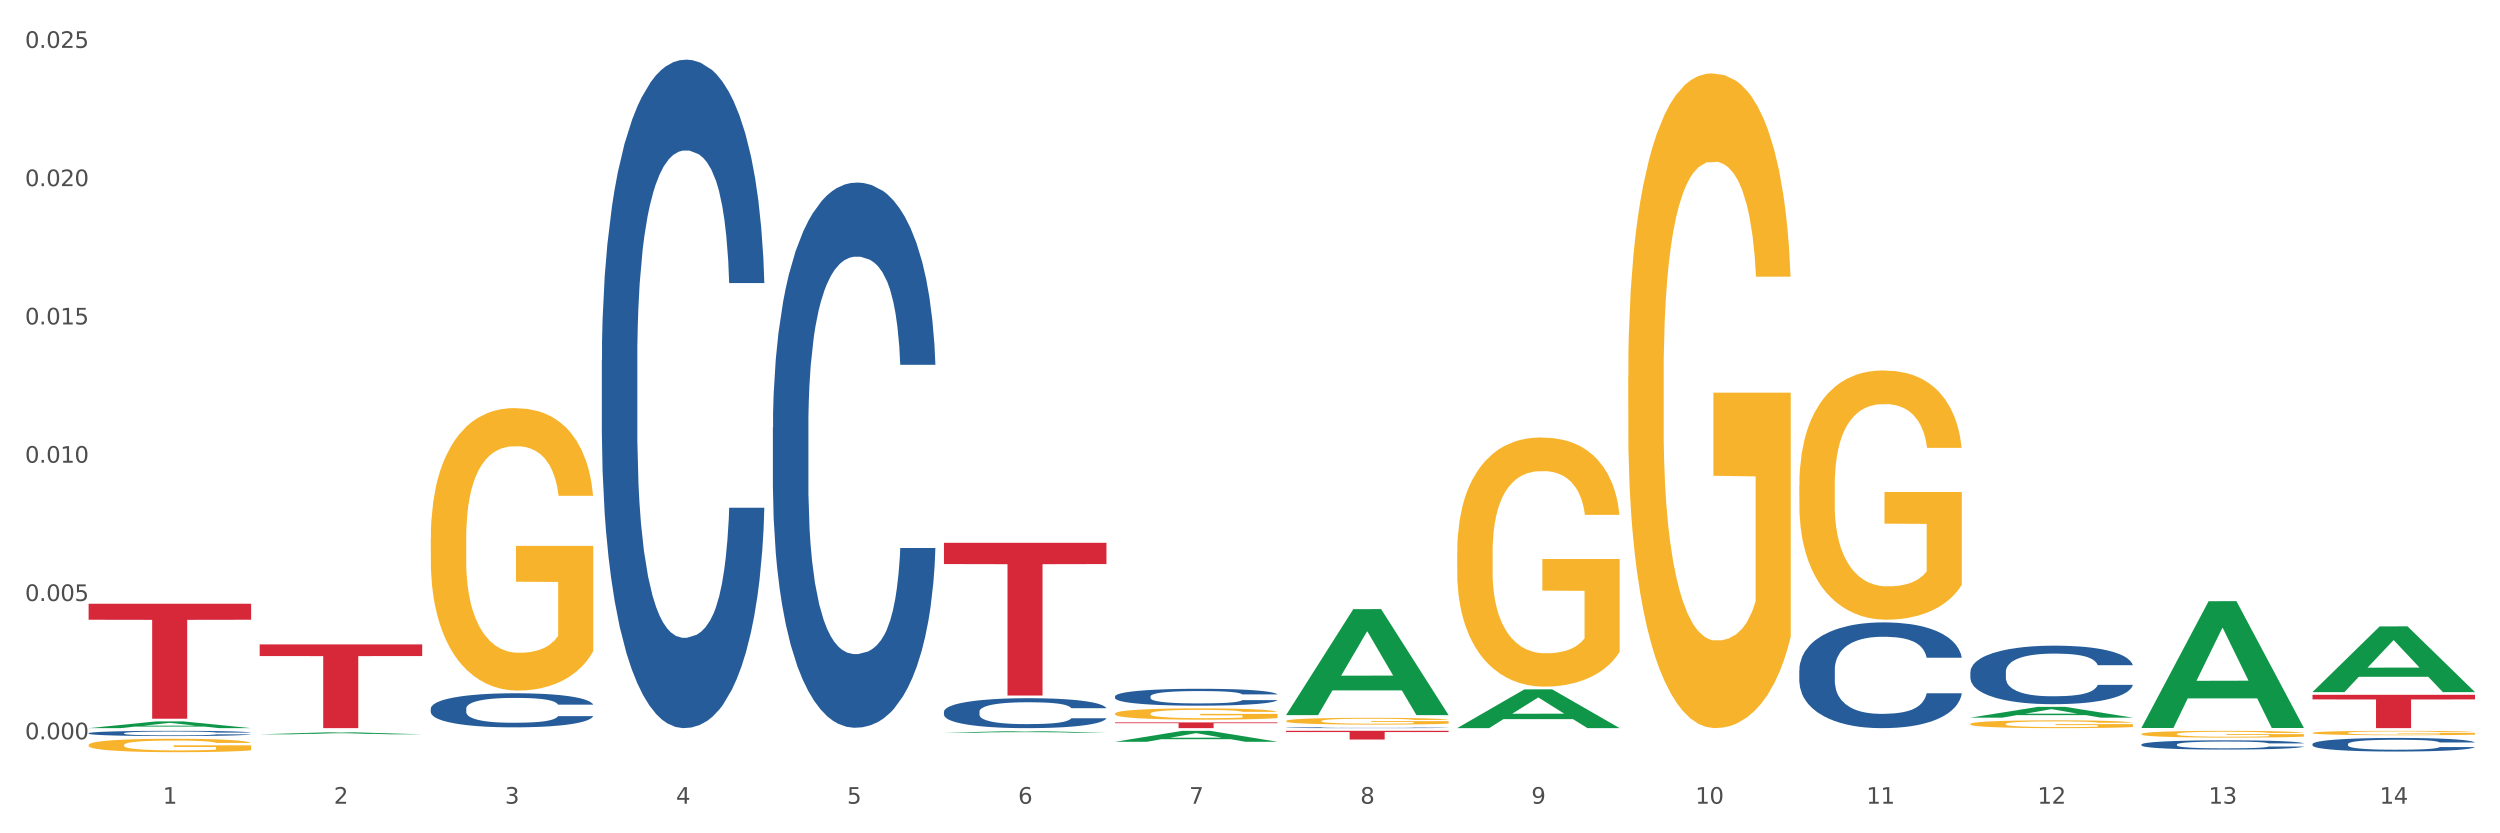 <?xml version="1.0" encoding="utf-8" standalone="no"?>
<!DOCTYPE svg PUBLIC "-//W3C//DTD SVG 1.1//EN"
  "http://www.w3.org/Graphics/SVG/1.1/DTD/svg11.dtd">
<svg xmlns:xlink="http://www.w3.org/1999/xlink" width="1080pt" height="360pt" viewBox="0 0 1080 360" xmlns="http://www.w3.org/2000/svg" version="1.1">
 <rect x="0" y="0" width="1080" height="360" fill="#333333" stroke="none"/>
 <defs>
  <style type="text/css">*{stroke-linejoin: round; stroke-linecap: butt}</style>
 </defs>
 <g id="figure_1">
  <g id="patch_1">
   <path d="M 0 360 
L 1080 360 
L 1080 0 
L 0 0 
z
" style="fill: #ffffff; stroke: #ffffff; stroke-linejoin: miter"/>
  </g>
  <g id="axes_1">
   <g id="matplotlib.axis_1">
    <g id="xtick_1">
     <g id="text_1">
      <!-- 1 -->
      <g style="fill: #4d4d4d" transform="translate(70.332 347.204) scale(0.096 -0.096)">
       <defs>
        <path id="DejaVuSans-31" d="M 794 531 
L 1825 531 
L 1825 4091 
L 703 3866 
L 703 4441 
L 1819 4666 
L 2450 4666 
L 2450 531 
L 3481 531 
L 3481 0 
L 794 0 
L 794 531 
z
" transform="scale(0.016)"/>
       </defs>
       <use xlink:href="#DejaVuSans-31"/>
      </g>
     </g>
    </g>
    <g id="xtick_2">
     <g id="text_2">
      <!-- 2 -->
      <g style="fill: #4d4d4d" transform="translate(144.233 347.204) scale(0.096 -0.096)">
       <defs>
        <path id="DejaVuSans-32" d="M 1228 531 
L 3431 531 
L 3431 0 
L 469 0 
L 469 531 
Q 828 903 1448 1529 
Q 2069 2156 2228 2338 
Q 2531 2678 2651 2914 
Q 2772 3150 2772 3378 
Q 2772 3750 2511 3984 
Q 2250 4219 1831 4219 
Q 1534 4219 1204 4116 
Q 875 4013 500 3803 
L 500 4441 
Q 881 4594 1212 4672 
Q 1544 4750 1819 4750 
Q 2544 4750 2975 4387 
Q 3406 4025 3406 3419 
Q 3406 3131 3298 2873 
Q 3191 2616 2906 2266 
Q 2828 2175 2409 1742 
Q 1991 1309 1228 531 
z
" transform="scale(0.016)"/>
       </defs>
       <use xlink:href="#DejaVuSans-32"/>
      </g>
     </g>
    </g>
    <g id="xtick_3">
     <g id="text_3">
      <!-- 3 -->
      <g style="fill: #4d4d4d" transform="translate(218.134 347.204) scale(0.096 -0.096)">
       <defs>
        <path id="DejaVuSans-33" d="M 2597 2516 
Q 3050 2419 3304 2112 
Q 3559 1806 3559 1356 
Q 3559 666 3084 287 
Q 2609 -91 1734 -91 
Q 1441 -91 1130 -33 
Q 819 25 488 141 
L 488 750 
Q 750 597 1062 519 
Q 1375 441 1716 441 
Q 2309 441 2620 675 
Q 2931 909 2931 1356 
Q 2931 1769 2642 2001 
Q 2353 2234 1838 2234 
L 1294 2234 
L 1294 2753 
L 1863 2753 
Q 2328 2753 2575 2939 
Q 2822 3125 2822 3475 
Q 2822 3834 2567 4026 
Q 2313 4219 1838 4219 
Q 1578 4219 1281 4162 
Q 984 4106 628 3988 
L 628 4550 
Q 988 4650 1302 4700 
Q 1616 4750 1894 4750 
Q 2613 4750 3031 4423 
Q 3450 4097 3450 3541 
Q 3450 3153 3228 2886 
Q 3006 2619 2597 2516 
z
" transform="scale(0.016)"/>
       </defs>
       <use xlink:href="#DejaVuSans-33"/>
      </g>
     </g>
    </g>
    <g id="xtick_4">
     <g id="text_4">
      <!-- 4 -->
      <g style="fill: #4d4d4d" transform="translate(292.034 347.204) scale(0.096 -0.096)">
       <defs>
        <path id="DejaVuSans-34" d="M 2419 4116 
L 825 1625 
L 2419 1625 
L 2419 4116 
z
M 2253 4666 
L 3047 4666 
L 3047 1625 
L 3713 1625 
L 3713 1100 
L 3047 1100 
L 3047 0 
L 2419 0 
L 2419 1100 
L 313 1100 
L 313 1709 
L 2253 4666 
z
" transform="scale(0.016)"/>
       </defs>
       <use xlink:href="#DejaVuSans-34"/>
      </g>
     </g>
    </g>
    <g id="xtick_5">
     <g id="text_5">
      <!-- 5 -->
      <g style="fill: #4d4d4d" transform="translate(365.935 347.204) scale(0.096 -0.096)">
       <defs>
        <path id="DejaVuSans-35" d="M 691 4666 
L 3169 4666 
L 3169 4134 
L 1269 4134 
L 1269 2991 
Q 1406 3038 1543 3061 
Q 1681 3084 1819 3084 
Q 2600 3084 3056 2656 
Q 3513 2228 3513 1497 
Q 3513 744 3044 326 
Q 2575 -91 1722 -91 
Q 1428 -91 1123 -41 
Q 819 9 494 109 
L 494 744 
Q 775 591 1075 516 
Q 1375 441 1709 441 
Q 2250 441 2565 725 
Q 2881 1009 2881 1497 
Q 2881 1984 2565 2268 
Q 2250 2553 1709 2553 
Q 1456 2553 1204 2497 
Q 953 2441 691 2322 
L 691 4666 
z
" transform="scale(0.016)"/>
       </defs>
       <use xlink:href="#DejaVuSans-35"/>
      </g>
     </g>
    </g>
    <g id="xtick_6">
     <g id="text_6">
      <!-- 6 -->
      <g style="fill: #4d4d4d" transform="translate(439.836 347.204) scale(0.096 -0.096)">
       <defs>
        <path id="DejaVuSans-36" d="M 2113 2584 
Q 1688 2584 1439 2293 
Q 1191 2003 1191 1497 
Q 1191 994 1439 701 
Q 1688 409 2113 409 
Q 2538 409 2786 701 
Q 3034 994 3034 1497 
Q 3034 2003 2786 2293 
Q 2538 2584 2113 2584 
z
M 3366 4563 
L 3366 3988 
Q 3128 4100 2886 4159 
Q 2644 4219 2406 4219 
Q 1781 4219 1451 3797 
Q 1122 3375 1075 2522 
Q 1259 2794 1537 2939 
Q 1816 3084 2150 3084 
Q 2853 3084 3261 2657 
Q 3669 2231 3669 1497 
Q 3669 778 3244 343 
Q 2819 -91 2113 -91 
Q 1303 -91 875 529 
Q 447 1150 447 2328 
Q 447 3434 972 4092 
Q 1497 4750 2381 4750 
Q 2619 4750 2861 4703 
Q 3103 4656 3366 4563 
z
" transform="scale(0.016)"/>
       </defs>
       <use xlink:href="#DejaVuSans-36"/>
      </g>
     </g>
    </g>
    <g id="xtick_7">
     <g id="text_7">
      <!-- 7 -->
      <g style="fill: #4d4d4d" transform="translate(513.737 347.204) scale(0.096 -0.096)">
       <defs>
        <path id="DejaVuSans-37" d="M 525 4666 
L 3525 4666 
L 3525 4397 
L 1831 0 
L 1172 0 
L 2766 4134 
L 525 4134 
L 525 4666 
z
" transform="scale(0.016)"/>
       </defs>
       <use xlink:href="#DejaVuSans-37"/>
      </g>
     </g>
    </g>
    <g id="xtick_8">
     <g id="text_8">
      <!-- 8 -->
      <g style="fill: #4d4d4d" transform="translate(587.638 347.204) scale(0.096 -0.096)">
       <defs>
        <path id="DejaVuSans-38" d="M 2034 2216 
Q 1584 2216 1326 1975 
Q 1069 1734 1069 1313 
Q 1069 891 1326 650 
Q 1584 409 2034 409 
Q 2484 409 2743 651 
Q 3003 894 3003 1313 
Q 3003 1734 2745 1975 
Q 2488 2216 2034 2216 
z
M 1403 2484 
Q 997 2584 770 2862 
Q 544 3141 544 3541 
Q 544 4100 942 4425 
Q 1341 4750 2034 4750 
Q 2731 4750 3128 4425 
Q 3525 4100 3525 3541 
Q 3525 3141 3298 2862 
Q 3072 2584 2669 2484 
Q 3125 2378 3379 2068 
Q 3634 1759 3634 1313 
Q 3634 634 3220 271 
Q 2806 -91 2034 -91 
Q 1263 -91 848 271 
Q 434 634 434 1313 
Q 434 1759 690 2068 
Q 947 2378 1403 2484 
z
M 1172 3481 
Q 1172 3119 1398 2916 
Q 1625 2713 2034 2713 
Q 2441 2713 2670 2916 
Q 2900 3119 2900 3481 
Q 2900 3844 2670 4047 
Q 2441 4250 2034 4250 
Q 1625 4250 1398 4047 
Q 1172 3844 1172 3481 
z
" transform="scale(0.016)"/>
       </defs>
       <use xlink:href="#DejaVuSans-38"/>
      </g>
     </g>
    </g>
    <g id="xtick_9">
     <g id="text_9">
      <!-- 9 -->
      <g style="fill: #4d4d4d" transform="translate(661.539 347.204) scale(0.096 -0.096)">
       <defs>
        <path id="DejaVuSans-39" d="M 703 97 
L 703 672 
Q 941 559 1184 500 
Q 1428 441 1663 441 
Q 2288 441 2617 861 
Q 2947 1281 2994 2138 
Q 2813 1869 2534 1725 
Q 2256 1581 1919 1581 
Q 1219 1581 811 2004 
Q 403 2428 403 3163 
Q 403 3881 828 4315 
Q 1253 4750 1959 4750 
Q 2769 4750 3195 4129 
Q 3622 3509 3622 2328 
Q 3622 1225 3098 567 
Q 2575 -91 1691 -91 
Q 1453 -91 1209 -44 
Q 966 3 703 97 
z
M 1959 2075 
Q 2384 2075 2632 2365 
Q 2881 2656 2881 3163 
Q 2881 3666 2632 3958 
Q 2384 4250 1959 4250 
Q 1534 4250 1286 3958 
Q 1038 3666 1038 3163 
Q 1038 2656 1286 2365 
Q 1534 2075 1959 2075 
z
" transform="scale(0.016)"/>
       </defs>
       <use xlink:href="#DejaVuSans-39"/>
      </g>
     </g>
    </g>
    <g id="xtick_10">
     <g id="text_10">
      <!-- 10 -->
      <g style="fill: #4d4d4d" transform="translate(732.386 347.204) scale(0.096 -0.096)">
       <defs>
        <path id="DejaVuSans-30" d="M 2034 4250 
Q 1547 4250 1301 3770 
Q 1056 3291 1056 2328 
Q 1056 1369 1301 889 
Q 1547 409 2034 409 
Q 2525 409 2770 889 
Q 3016 1369 3016 2328 
Q 3016 3291 2770 3770 
Q 2525 4250 2034 4250 
z
M 2034 4750 
Q 2819 4750 3233 4129 
Q 3647 3509 3647 2328 
Q 3647 1150 3233 529 
Q 2819 -91 2034 -91 
Q 1250 -91 836 529 
Q 422 1150 422 2328 
Q 422 3509 836 4129 
Q 1250 4750 2034 4750 
z
" transform="scale(0.016)"/>
       </defs>
       <use xlink:href="#DejaVuSans-31"/>
       <use xlink:href="#DejaVuSans-30" transform="translate(63.623 0)"/>
      </g>
     </g>
    </g>
    <g id="xtick_11">
     <g id="text_11">
      <!-- 11 -->
      <g style="fill: #4d4d4d" transform="translate(806.287 347.204) scale(0.096 -0.096)">
       <use xlink:href="#DejaVuSans-31"/>
       <use xlink:href="#DejaVuSans-31" transform="translate(63.623 0)"/>
      </g>
     </g>
    </g>
    <g id="xtick_12">
     <g id="text_12">
      <!-- 12 -->
      <g style="fill: #4d4d4d" transform="translate(880.187 347.204) scale(0.096 -0.096)">
       <use xlink:href="#DejaVuSans-31"/>
       <use xlink:href="#DejaVuSans-32" transform="translate(63.623 0)"/>
      </g>
     </g>
    </g>
    <g id="xtick_13">
     <g id="text_13">
      <!-- 13 -->
      <g style="fill: #4d4d4d" transform="translate(954.088 347.204) scale(0.096 -0.096)">
       <use xlink:href="#DejaVuSans-31"/>
       <use xlink:href="#DejaVuSans-33" transform="translate(63.623 0)"/>
      </g>
     </g>
    </g>
    <g id="xtick_14">
     <g id="text_14">
      <!-- 14 -->
      <g style="fill: #4d4d4d" transform="translate(1027.989 347.204) scale(0.096 -0.096)">
       <use xlink:href="#DejaVuSans-31"/>
       <use xlink:href="#DejaVuSans-34" transform="translate(63.623 0)"/>
      </g>
     </g>
    </g>
    <g id="xtick_15"/>
    <g id="xtick_16"/>
    <g id="xtick_17"/>
    <g id="xtick_18"/>
    <g id="xtick_19"/>
    <g id="xtick_20"/>
    <g id="xtick_21"/>
    <g id="xtick_22"/>
    <g id="xtick_23"/>
    <g id="xtick_24"/>
    <g id="xtick_25"/>
    <g id="xtick_26"/>
    <g id="xtick_27"/>
   </g>
   <g id="matplotlib.axis_2">
    <g id="ytick_1">
     <g id="text_15">
      <!-- 0.000 -->
      <g style="fill: #4d4d4d" transform="translate(10.8 319.367) scale(0.096 -0.096)">
       <defs>
        <path id="DejaVuSans-2e" d="M 684 794 
L 1344 794 
L 1344 0 
L 684 0 
L 684 794 
z
" transform="scale(0.016)"/>
       </defs>
       <use xlink:href="#DejaVuSans-30"/>
       <use xlink:href="#DejaVuSans-2e" transform="translate(63.623 0)"/>
       <use xlink:href="#DejaVuSans-30" transform="translate(95.41 0)"/>
       <use xlink:href="#DejaVuSans-30" transform="translate(159.033 0)"/>
       <use xlink:href="#DejaVuSans-30" transform="translate(222.656 0)"/>
      </g>
     </g>
    </g>
    <g id="ytick_2">
     <g id="text_16">
      <!-- 0.005 -->
      <g style="fill: #4d4d4d" transform="translate(10.8 259.631) scale(0.096 -0.096)">
       <use xlink:href="#DejaVuSans-30"/>
       <use xlink:href="#DejaVuSans-2e" transform="translate(63.623 0)"/>
       <use xlink:href="#DejaVuSans-30" transform="translate(95.41 0)"/>
       <use xlink:href="#DejaVuSans-30" transform="translate(159.033 0)"/>
       <use xlink:href="#DejaVuSans-35" transform="translate(222.656 0)"/>
      </g>
     </g>
    </g>
    <g id="ytick_3">
     <g id="text_17">
      <!-- 0.010 -->
      <g style="fill: #4d4d4d" transform="translate(10.8 199.895) scale(0.096 -0.096)">
       <use xlink:href="#DejaVuSans-30"/>
       <use xlink:href="#DejaVuSans-2e" transform="translate(63.623 0)"/>
       <use xlink:href="#DejaVuSans-30" transform="translate(95.41 0)"/>
       <use xlink:href="#DejaVuSans-31" transform="translate(159.033 0)"/>
       <use xlink:href="#DejaVuSans-30" transform="translate(222.656 0)"/>
      </g>
     </g>
    </g>
    <g id="ytick_4">
     <g id="text_18">
      <!-- 0.015 -->
      <g style="fill: #4d4d4d" transform="translate(10.8 140.159) scale(0.096 -0.096)">
       <use xlink:href="#DejaVuSans-30"/>
       <use xlink:href="#DejaVuSans-2e" transform="translate(63.623 0)"/>
       <use xlink:href="#DejaVuSans-30" transform="translate(95.41 0)"/>
       <use xlink:href="#DejaVuSans-31" transform="translate(159.033 0)"/>
       <use xlink:href="#DejaVuSans-35" transform="translate(222.656 0)"/>
      </g>
     </g>
    </g>
    <g id="ytick_5">
     <g id="text_19">
      <!-- 0.020 -->
      <g style="fill: #4d4d4d" transform="translate(10.8 80.423) scale(0.096 -0.096)">
       <use xlink:href="#DejaVuSans-30"/>
       <use xlink:href="#DejaVuSans-2e" transform="translate(63.623 0)"/>
       <use xlink:href="#DejaVuSans-30" transform="translate(95.41 0)"/>
       <use xlink:href="#DejaVuSans-32" transform="translate(159.033 0)"/>
       <use xlink:href="#DejaVuSans-30" transform="translate(222.656 0)"/>
      </g>
     </g>
    </g>
    <g id="ytick_6">
     <g id="text_20">
      <!-- 0.025 -->
      <g style="fill: #4d4d4d" transform="translate(10.8 20.687) scale(0.096 -0.096)">
       <use xlink:href="#DejaVuSans-30"/>
       <use xlink:href="#DejaVuSans-2e" transform="translate(63.623 0)"/>
       <use xlink:href="#DejaVuSans-30" transform="translate(95.41 0)"/>
       <use xlink:href="#DejaVuSans-32" transform="translate(159.033 0)"/>
       <use xlink:href="#DejaVuSans-35" transform="translate(222.656 0)"/>
      </g>
     </g>
    </g>
    <g id="ytick_7"/>
    <g id="ytick_8"/>
    <g id="ytick_9"/>
    <g id="ytick_10"/>
    <g id="ytick_11"/>
   </g>
   <g id="PolyCollection_1">
    <path d="M 38.283 314.555 
L 38.355 314.552 
L 67.306 311.659 
L 79.321 311.656 
L 108.489 314.56 
L 94.592 314.56 
L 88.296 313.884 
L 58.404 313.884 
L 58.187 313.895 
L 52.107 314.56 
L 38.283 314.56 
L 38.283 314.555 
L 62.167 313.48 
L 84.532 313.478 
L 73.458 312.275 
L 73.314 312.27 
L 73.169 312.278 
L 62.095 313.478 
L 62.167 313.48 
L 38.283 314.555 
z
" clip-path="url(#p3c7cfedb99)" style="fill: #109648"/>
    <path d="M 555.589 311.449 
L 555.672 311.446 
L 555.672 311.35 
L 555.838 311.267 
L 556.667 311.066 
L 557.91 310.9 
L 558.822 310.812 
L 559.733 310.739 
L 560.811 310.667 
L 562.137 310.592 
L 564.541 310.482 
L 566.033 310.426 
L 567.856 310.367 
L 571.172 310.282 
L 573.576 310.233 
L 576.062 310.193 
L 580.124 310.145 
L 582.776 310.124 
L 585.594 310.108 
L 588.993 310.097 
L 591.562 310.094 
L 597.199 310.102 
L 602.006 310.126 
L 604.327 310.145 
L 607.311 310.177 
L 608.886 310.199 
L 611.455 310.242 
L 614.108 310.298 
L 615.931 310.346 
L 618.667 310.437 
L 620.739 310.528 
L 622.645 310.64 
L 623.64 310.718 
L 624.386 310.79 
L 625.049 310.873 
L 625.712 311.004 
L 610.792 311.004 
L 610.212 310.911 
L 609.3 310.822 
L 607.974 310.737 
L 606.814 310.683 
L 604.824 310.616 
L 603.001 310.573 
L 601.094 310.541 
L 598.773 310.515 
L 596.95 310.501 
L 594.38 310.49 
L 589.324 310.493 
L 585.926 310.515 
L 583.605 310.541 
L 582.113 310.565 
L 580.787 310.592 
L 579.295 310.63 
L 577.554 310.686 
L 576.311 310.737 
L 575.068 310.801 
L 574.073 310.865 
L 573.161 310.94 
L 572.415 311.021 
L 571.835 311.104 
L 571.338 311.205 
L 570.923 311.374 
L 570.923 311.741 
L 571.089 311.824 
L 571.503 311.933 
L 572.001 312.016 
L 572.83 312.115 
L 573.576 312.182 
L 574.985 312.279 
L 576.56 312.359 
L 577.803 312.41 
L 579.046 312.453 
L 581.201 312.512 
L 583.605 312.56 
L 585.677 312.589 
L 588.495 312.616 
L 590.402 312.627 
L 592.06 312.632 
L 596.121 312.632 
L 599.022 312.624 
L 602.255 312.605 
L 604.741 312.581 
L 606.814 312.552 
L 609.134 312.504 
L 610.626 312.458 
L 610.626 311.899 
L 592.391 311.896 
L 592.391 311.524 
L 625.795 311.524 
L 625.795 312.616 
L 624.386 312.672 
L 622.811 312.723 
L 621.153 312.769 
L 618.667 312.825 
L 615.683 312.878 
L 613.03 312.916 
L 610.212 312.948 
L 606.896 312.977 
L 602.586 313.004 
L 599.934 313.015 
L 596.618 313.023 
L 592.723 313.026 
L 589.324 313.02 
L 586.009 313.007 
L 582.527 312.983 
L 579.129 312.948 
L 576.56 312.913 
L 573.99 312.87 
L 571.255 312.814 
L 569.1 312.761 
L 567.442 312.712 
L 565.618 312.651 
L 563.629 312.571 
L 562.137 312.498 
L 560.811 312.423 
L 559.402 312.327 
L 558.407 312.244 
L 557.413 312.14 
L 556.832 312.062 
L 556.169 311.941 
L 555.672 311.773 
L 555.589 311.449 
z
" clip-path="url(#p3c7cfedb99)" style="fill: #f7b32b"/>
    <path d="M 629.49 238.731 
L 629.573 238.633 
L 629.573 235.094 
L 629.739 232.046 
L 630.567 224.673 
L 631.811 218.578 
L 632.722 215.334 
L 633.634 212.68 
L 634.712 210.025 
L 636.038 207.273 
L 638.442 203.242 
L 639.934 201.178 
L 641.757 199.015 
L 645.073 195.869 
L 647.476 194.099 
L 649.963 192.625 
L 654.025 190.855 
L 656.677 190.069 
L 659.495 189.479 
L 662.894 189.086 
L 665.463 188.987 
L 671.099 189.282 
L 675.907 190.167 
L 678.228 190.855 
L 681.212 192.035 
L 682.787 192.821 
L 685.356 194.394 
L 688.009 196.459 
L 689.832 198.228 
L 692.567 201.571 
L 694.64 204.913 
L 696.546 209.042 
L 697.541 211.893 
L 698.287 214.548 
L 698.95 217.595 
L 699.613 222.412 
L 684.693 222.412 
L 684.113 218.971 
L 683.201 215.727 
L 681.875 212.581 
L 680.714 210.615 
L 678.725 208.158 
L 676.902 206.585 
L 674.995 205.405 
L 672.674 204.422 
L 670.851 203.93 
L 668.281 203.537 
L 663.225 203.635 
L 659.827 204.422 
L 657.506 205.405 
L 656.014 206.29 
L 654.688 207.273 
L 653.196 208.649 
L 651.455 210.714 
L 650.212 212.581 
L 648.968 214.941 
L 647.974 217.3 
L 647.062 220.053 
L 646.316 223.002 
L 645.736 226.05 
L 645.239 229.785 
L 644.824 235.979 
L 644.824 249.447 
L 644.99 252.494 
L 645.404 256.525 
L 645.902 259.573 
L 646.731 263.21 
L 647.476 265.668 
L 648.886 269.207 
L 650.46 272.156 
L 651.704 274.024 
L 652.947 275.597 
L 655.102 277.76 
L 657.506 279.529 
L 659.578 280.611 
L 662.396 281.594 
L 664.303 281.987 
L 665.96 282.183 
L 670.022 282.183 
L 672.923 281.889 
L 676.156 281.2 
L 678.642 280.316 
L 680.714 279.234 
L 683.035 277.465 
L 684.527 275.793 
L 684.527 255.247 
L 666.292 255.149 
L 666.292 241.484 
L 699.696 241.484 
L 699.696 281.594 
L 698.287 283.658 
L 696.712 285.526 
L 695.054 287.197 
L 692.567 289.262 
L 689.583 291.228 
L 686.931 292.604 
L 684.113 293.784 
L 680.797 294.865 
L 676.487 295.848 
L 673.835 296.242 
L 670.519 296.536 
L 666.624 296.635 
L 663.225 296.438 
L 659.91 295.947 
L 656.428 295.062 
L 653.03 293.784 
L 650.46 292.506 
L 647.891 290.933 
L 645.156 288.868 
L 643.001 286.902 
L 641.343 285.133 
L 639.519 282.872 
L 637.53 279.922 
L 636.038 277.268 
L 634.712 274.515 
L 633.303 270.976 
L 632.308 267.929 
L 631.313 264.095 
L 630.733 261.244 
L 630.07 256.82 
L 629.573 250.627 
L 629.49 238.731 
z
" clip-path="url(#p3c7cfedb99)" style="fill: #f7b32b"/>
    <path d="M 703.391 162.4 
L 703.474 162.142 
L 703.474 152.842 
L 703.639 144.833 
L 704.468 125.458 
L 705.712 109.441 
L 706.623 100.916 
L 707.535 93.941 
L 708.613 86.966 
L 709.939 79.732 
L 712.343 69.141 
L 713.835 63.716 
L 715.658 58.032 
L 718.974 49.765 
L 721.377 45.115 
L 723.864 41.24 
L 727.925 36.59 
L 730.578 34.524 
L 733.396 32.974 
L 736.794 31.94 
L 739.364 31.682 
L 745 32.457 
L 749.808 34.782 
L 752.129 36.59 
L 755.113 39.69 
L 756.687 41.757 
L 759.257 45.89 
L 761.909 51.315 
L 763.733 55.966 
L 766.468 64.749 
L 768.54 73.532 
L 770.447 84.383 
L 771.441 91.874 
L 772.187 98.849 
L 772.851 106.858 
L 773.514 119.516 
L 758.594 119.516 
L 758.014 110.475 
L 757.102 101.949 
L 755.776 93.683 
L 754.615 88.516 
L 752.626 82.058 
L 750.802 77.924 
L 748.896 74.824 
L 746.575 72.241 
L 744.752 70.949 
L 742.182 69.916 
L 737.126 70.174 
L 733.728 72.241 
L 731.407 74.824 
L 729.915 77.149 
L 728.589 79.732 
L 727.097 83.349 
L 725.356 88.774 
L 724.113 93.683 
L 722.869 99.883 
L 721.875 106.083 
L 720.963 113.316 
L 720.217 121.066 
L 719.637 129.075 
L 719.139 138.892 
L 718.725 155.167 
L 718.725 190.559 
L 718.891 198.567 
L 719.305 209.159 
L 719.802 217.168 
L 720.631 226.726 
L 721.377 233.184 
L 722.786 242.485 
L 724.361 250.235 
L 725.605 255.143 
L 726.848 259.276 
L 729.003 264.96 
L 731.407 269.61 
L 733.479 272.452 
L 736.297 275.035 
L 738.204 276.068 
L 739.861 276.585 
L 743.923 276.585 
L 746.824 275.81 
L 750.056 274.002 
L 752.543 271.677 
L 754.615 268.835 
L 756.936 264.185 
L 758.428 259.793 
L 758.428 205.801 
L 740.193 205.542 
L 740.193 169.634 
L 773.597 169.634 
L 773.597 275.035 
L 772.187 280.46 
L 770.613 285.368 
L 768.955 289.76 
L 766.468 295.185 
L 763.484 300.352 
L 760.832 303.969 
L 758.014 307.069 
L 754.698 309.91 
L 750.388 312.494 
L 747.736 313.527 
L 744.42 314.302 
L 740.524 314.56 
L 737.126 314.044 
L 733.811 312.752 
L 730.329 310.427 
L 726.931 307.069 
L 724.361 303.71 
L 721.792 299.577 
L 719.057 294.152 
L 716.901 288.985 
L 715.244 284.335 
L 713.42 278.393 
L 711.431 270.643 
L 709.939 263.668 
L 708.613 256.435 
L 707.204 247.135 
L 706.209 239.126 
L 705.214 229.051 
L 704.634 221.559 
L 703.971 209.934 
L 703.474 193.659 
L 703.391 162.4 
z
" clip-path="url(#p3c7cfedb99)" style="fill: #f7b32b"/>
    <path d="M 777.292 209.793 
L 777.374 209.695 
L 777.374 206.155 
L 777.54 203.106 
L 778.369 195.731 
L 779.612 189.634 
L 780.524 186.389 
L 781.436 183.733 
L 782.514 181.078 
L 783.84 178.325 
L 786.243 174.293 
L 787.735 172.228 
L 789.559 170.064 
L 792.874 166.917 
L 795.278 165.147 
L 797.765 163.672 
L 801.826 161.902 
L 804.479 161.115 
L 807.297 160.525 
L 810.695 160.132 
L 813.265 160.034 
L 818.901 160.329 
L 823.709 161.214 
L 826.03 161.902 
L 829.013 163.082 
L 830.588 163.869 
L 833.158 165.442 
L 835.81 167.507 
L 837.634 169.278 
L 840.369 172.621 
L 842.441 175.965 
L 844.348 180.095 
L 845.342 182.947 
L 846.088 185.602 
L 846.751 188.65 
L 847.415 193.469 
L 832.495 193.469 
L 831.915 190.027 
L 831.003 186.782 
L 829.677 183.635 
L 828.516 181.668 
L 826.527 179.21 
L 824.703 177.636 
L 822.797 176.456 
L 820.476 175.473 
L 818.653 174.981 
L 816.083 174.588 
L 811.027 174.686 
L 807.628 175.473 
L 805.308 176.456 
L 803.816 177.341 
L 802.489 178.325 
L 800.997 179.701 
L 799.257 181.767 
L 798.014 183.635 
L 796.77 185.995 
L 795.776 188.355 
L 794.864 191.109 
L 794.118 194.059 
L 793.538 197.108 
L 793.04 200.844 
L 792.626 207.04 
L 792.626 220.512 
L 792.792 223.561 
L 793.206 227.593 
L 793.703 230.641 
L 794.532 234.28 
L 795.278 236.738 
L 796.687 240.278 
L 798.262 243.229 
L 799.505 245.097 
L 800.749 246.67 
L 802.904 248.834 
L 805.308 250.604 
L 807.38 251.686 
L 810.198 252.669 
L 812.104 253.062 
L 813.762 253.259 
L 817.824 253.259 
L 820.725 252.964 
L 823.957 252.276 
L 826.444 251.391 
L 828.516 250.309 
L 830.837 248.539 
L 832.329 246.867 
L 832.329 226.314 
L 814.094 226.216 
L 814.094 212.547 
L 847.497 212.547 
L 847.497 252.669 
L 846.088 254.734 
L 844.513 256.603 
L 842.856 258.274 
L 840.369 260.34 
L 837.385 262.306 
L 834.733 263.683 
L 831.915 264.863 
L 828.599 265.945 
L 824.289 266.928 
L 821.636 267.322 
L 818.321 267.617 
L 814.425 267.715 
L 811.027 267.518 
L 807.711 267.027 
L 804.23 266.142 
L 800.832 264.863 
L 798.262 263.585 
L 795.693 262.011 
L 792.957 259.946 
L 790.802 257.979 
L 789.145 256.209 
L 787.321 253.948 
L 785.332 250.997 
L 783.84 248.342 
L 782.514 245.589 
L 781.104 242.048 
L 780.11 239 
L 779.115 235.165 
L 778.535 232.313 
L 777.872 227.888 
L 777.374 221.692 
L 777.292 209.793 
z
" clip-path="url(#p3c7cfedb99)" style="fill: #f7b32b"/>
    <path d="M 851.192 312.746 
L 851.275 312.743 
L 851.275 312.632 
L 851.441 312.536 
L 852.27 312.305 
L 853.513 312.114 
L 854.425 312.012 
L 855.337 311.929 
L 856.414 311.846 
L 857.741 311.76 
L 860.144 311.634 
L 861.636 311.569 
L 863.46 311.501 
L 866.775 311.402 
L 869.179 311.347 
L 871.666 311.301 
L 875.727 311.245 
L 878.38 311.221 
L 881.198 311.202 
L 884.596 311.19 
L 887.166 311.187 
L 892.802 311.196 
L 897.61 311.224 
L 899.93 311.245 
L 902.914 311.282 
L 904.489 311.307 
L 907.059 311.356 
L 909.711 311.421 
L 911.535 311.476 
L 914.27 311.581 
L 916.342 311.686 
L 918.249 311.815 
L 919.243 311.905 
L 919.989 311.988 
L 920.652 312.083 
L 921.315 312.234 
L 906.396 312.234 
L 905.815 312.126 
L 904.904 312.025 
L 903.577 311.926 
L 902.417 311.865 
L 900.428 311.788 
L 898.604 311.738 
L 896.698 311.701 
L 894.377 311.67 
L 892.553 311.655 
L 889.984 311.643 
L 884.928 311.646 
L 881.529 311.67 
L 879.208 311.701 
L 877.717 311.729 
L 876.39 311.76 
L 874.898 311.803 
L 873.158 311.868 
L 871.914 311.926 
L 870.671 312 
L 869.676 312.074 
L 868.765 312.16 
L 868.019 312.253 
L 867.438 312.348 
L 866.941 312.465 
L 866.527 312.659 
L 866.527 313.082 
L 866.692 313.177 
L 867.107 313.303 
L 867.604 313.399 
L 868.433 313.513 
L 869.179 313.59 
L 870.588 313.701 
L 872.163 313.793 
L 873.406 313.852 
L 874.65 313.901 
L 876.805 313.969 
L 879.208 314.024 
L 881.281 314.058 
L 884.099 314.089 
L 886.005 314.101 
L 887.663 314.107 
L 891.725 314.107 
L 894.626 314.098 
L 897.858 314.077 
L 900.345 314.049 
L 902.417 314.015 
L 904.738 313.96 
L 906.23 313.907 
L 906.23 313.263 
L 887.995 313.26 
L 887.995 312.832 
L 921.398 312.832 
L 921.398 314.089 
L 919.989 314.154 
L 918.414 314.212 
L 916.757 314.265 
L 914.27 314.329 
L 911.286 314.391 
L 908.634 314.434 
L 905.815 314.471 
L 902.5 314.505 
L 898.19 314.536 
L 895.537 314.548 
L 892.222 314.557 
L 888.326 314.56 
L 884.928 314.554 
L 881.612 314.539 
L 878.131 314.511 
L 874.733 314.471 
L 872.163 314.431 
L 869.594 314.382 
L 866.858 314.317 
L 864.703 314.255 
L 863.045 314.2 
L 861.222 314.129 
L 859.233 314.037 
L 857.741 313.953 
L 856.414 313.867 
L 855.005 313.756 
L 854.011 313.661 
L 853.016 313.541 
L 852.436 313.451 
L 851.773 313.313 
L 851.275 313.119 
L 851.192 312.746 
z
" clip-path="url(#p3c7cfedb99)" style="fill: #f7b32b"/>
    <path d="M 925.093 317.074 
L 925.176 317.072 
L 925.176 316.975 
L 925.342 316.892 
L 926.171 316.692 
L 927.414 316.526 
L 928.326 316.437 
L 929.238 316.365 
L 930.315 316.293 
L 931.641 316.218 
L 934.045 316.108 
L 935.537 316.052 
L 937.361 315.993 
L 940.676 315.908 
L 943.08 315.859 
L 945.567 315.819 
L 949.628 315.771 
L 952.28 315.75 
L 955.099 315.734 
L 958.497 315.723 
L 961.067 315.72 
L 966.703 315.728 
L 971.51 315.752 
L 973.831 315.771 
L 976.815 315.803 
L 978.39 315.825 
L 980.96 315.867 
L 983.612 315.924 
L 985.436 315.972 
L 988.171 316.063 
L 990.243 316.154 
L 992.149 316.266 
L 993.144 316.344 
L 993.89 316.416 
L 994.553 316.499 
L 995.216 316.63 
L 980.296 316.63 
L 979.716 316.536 
L 978.805 316.448 
L 977.478 316.363 
L 976.318 316.309 
L 974.329 316.242 
L 972.505 316.199 
L 970.599 316.167 
L 968.278 316.14 
L 966.454 316.127 
L 963.885 316.116 
L 958.829 316.119 
L 955.43 316.14 
L 953.109 316.167 
L 951.617 316.191 
L 950.291 316.218 
L 948.799 316.255 
L 947.059 316.312 
L 945.815 316.363 
L 944.572 316.427 
L 943.577 316.491 
L 942.665 316.566 
L 941.92 316.646 
L 941.339 316.729 
L 940.842 316.831 
L 940.428 316.999 
L 940.428 317.366 
L 940.593 317.449 
L 941.008 317.559 
L 941.505 317.642 
L 942.334 317.741 
L 943.08 317.808 
L 944.489 317.904 
L 946.064 317.984 
L 947.307 318.035 
L 948.551 318.078 
L 950.706 318.137 
L 953.109 318.185 
L 955.182 318.214 
L 958 318.241 
L 959.906 318.252 
L 961.564 318.257 
L 965.625 318.257 
L 968.526 318.249 
L 971.759 318.23 
L 974.246 318.206 
L 976.318 318.177 
L 978.639 318.129 
L 980.131 318.083 
L 980.131 317.524 
L 961.895 317.521 
L 961.895 317.149 
L 995.299 317.149 
L 995.299 318.241 
L 993.89 318.297 
L 992.315 318.348 
L 990.657 318.394 
L 988.171 318.45 
L 985.187 318.503 
L 982.534 318.541 
L 979.716 318.573 
L 976.401 318.602 
L 972.091 318.629 
L 969.438 318.64 
L 966.123 318.648 
L 962.227 318.651 
L 958.829 318.645 
L 955.513 318.632 
L 952.032 318.608 
L 948.633 318.573 
L 946.064 318.538 
L 943.494 318.495 
L 940.759 318.439 
L 938.604 318.386 
L 936.946 318.337 
L 935.123 318.276 
L 933.133 318.196 
L 931.641 318.123 
L 930.315 318.048 
L 928.906 317.952 
L 927.912 317.869 
L 926.917 317.765 
L 926.337 317.687 
L 925.674 317.567 
L 925.176 317.398 
L 925.093 317.074 
z
" clip-path="url(#p3c7cfedb99)" style="fill: #f7b32b"/>
    <path d="M 998.994 316.601 
L 999.077 316.599 
L 999.077 316.537 
L 999.243 316.483 
L 1000.072 316.352 
L 1001.315 316.244 
L 1002.227 316.187 
L 1003.139 316.14 
L 1004.216 316.093 
L 1005.542 316.044 
L 1007.946 315.973 
L 1009.438 315.936 
L 1011.262 315.898 
L 1014.577 315.842 
L 1016.981 315.811 
L 1019.467 315.785 
L 1023.529 315.753 
L 1026.181 315.739 
L 1029 315.729 
L 1032.398 315.722 
L 1034.967 315.72 
L 1040.604 315.725 
L 1045.411 315.741 
L 1047.732 315.753 
L 1050.716 315.774 
L 1052.291 315.788 
L 1054.86 315.816 
L 1057.513 315.853 
L 1059.336 315.884 
L 1062.072 315.943 
L 1064.144 316.002 
L 1066.05 316.075 
L 1067.045 316.126 
L 1067.791 316.173 
L 1068.454 316.227 
L 1069.117 316.312 
L 1054.197 316.312 
L 1053.617 316.251 
L 1052.705 316.194 
L 1051.379 316.138 
L 1050.219 316.103 
L 1048.229 316.06 
L 1046.406 316.032 
L 1044.499 316.011 
L 1042.179 315.994 
L 1040.355 315.985 
L 1037.786 315.978 
L 1032.729 315.98 
L 1029.331 315.994 
L 1027.01 316.011 
L 1025.518 316.027 
L 1024.192 316.044 
L 1022.7 316.068 
L 1020.959 316.105 
L 1019.716 316.138 
L 1018.473 316.18 
L 1017.478 316.222 
L 1016.566 316.27 
L 1015.82 316.323 
L 1015.24 316.377 
L 1014.743 316.443 
L 1014.328 316.552 
L 1014.328 316.791 
L 1014.494 316.845 
L 1014.909 316.916 
L 1015.406 316.97 
L 1016.235 317.035 
L 1016.981 317.078 
L 1018.39 317.141 
L 1019.965 317.193 
L 1021.208 317.226 
L 1022.451 317.254 
L 1024.606 317.292 
L 1027.01 317.324 
L 1029.082 317.343 
L 1031.901 317.36 
L 1033.807 317.367 
L 1035.465 317.371 
L 1039.526 317.371 
L 1042.427 317.365 
L 1045.66 317.353 
L 1048.147 317.338 
L 1050.219 317.318 
L 1052.54 317.287 
L 1054.032 317.258 
L 1054.032 316.894 
L 1035.796 316.892 
L 1035.796 316.65 
L 1069.2 316.65 
L 1069.2 317.36 
L 1067.791 317.397 
L 1066.216 317.43 
L 1064.558 317.459 
L 1062.072 317.496 
L 1059.088 317.531 
L 1056.435 317.555 
L 1053.617 317.576 
L 1050.302 317.595 
L 1045.991 317.613 
L 1043.339 317.62 
L 1040.024 317.625 
L 1036.128 317.627 
L 1032.729 317.623 
L 1029.414 317.614 
L 1025.933 317.599 
L 1022.534 317.576 
L 1019.965 317.554 
L 1017.395 317.526 
L 1014.66 317.489 
L 1012.505 317.454 
L 1010.847 317.423 
L 1009.024 317.383 
L 1007.034 317.331 
L 1005.542 317.284 
L 1004.216 317.235 
L 1002.807 317.172 
L 1001.812 317.118 
L 1000.818 317.05 
L 1000.237 317 
L 999.574 316.922 
L 999.077 316.812 
L 998.994 316.601 
z
" clip-path="url(#p3c7cfedb99)" style="fill: #f7b32b"/>
    <path d="M 998.994 321.429 
L 999.077 321.423 
L 999.077 321.273 
L 999.326 321.069 
L 1000.239 320.693 
L 1001.401 320.408 
L 1003.392 320.075 
L 1004.471 319.936 
L 1005.882 319.78 
L 1008.786 319.528 
L 1012.106 319.313 
L 1014.43 319.195 
L 1016.172 319.119 
L 1020.073 318.985 
L 1022.313 318.926 
L 1024.637 318.878 
L 1026.628 318.846 
L 1029.948 318.808 
L 1032.603 318.792 
L 1035.674 318.786 
L 1038.246 318.792 
L 1041.649 318.813 
L 1046.628 318.878 
L 1048.537 318.915 
L 1051.109 318.98 
L 1053.765 319.066 
L 1055.922 319.152 
L 1058.412 319.275 
L 1060.984 319.436 
L 1063.474 319.64 
L 1065.217 319.828 
L 1066.627 320.027 
L 1067.872 320.269 
L 1068.785 320.532 
L 1069.2 320.752 
L 1054.014 320.752 
L 1053.599 320.553 
L 1052.769 320.339 
L 1051.939 320.194 
L 1051.026 320.075 
L 1049.615 319.941 
L 1048.371 319.855 
L 1046.296 319.753 
L 1044.387 319.689 
L 1042.811 319.651 
L 1040.902 319.619 
L 1036.836 319.587 
L 1033.931 319.587 
L 1032.105 319.597 
L 1029.865 319.624 
L 1027.956 319.662 
L 1025.716 319.726 
L 1023.973 319.796 
L 1022.23 319.887 
L 1021.234 319.952 
L 1019.741 320.07 
L 1018.745 320.167 
L 1017.417 320.333 
L 1016.67 320.451 
L 1015.342 320.757 
L 1014.761 320.983 
L 1014.512 321.139 
L 1014.347 321.311 
L 1014.347 322.148 
L 1014.844 322.524 
L 1015.259 322.686 
L 1015.923 322.868 
L 1017.168 323.104 
L 1018.994 323.335 
L 1020.902 323.502 
L 1022.479 323.604 
L 1023.973 323.679 
L 1025.467 323.738 
L 1027.292 323.792 
L 1028.786 323.824 
L 1031.027 323.856 
L 1033.682 323.872 
L 1035.757 323.872 
L 1039.989 323.846 
L 1041.898 323.819 
L 1043.723 323.781 
L 1045.715 323.722 
L 1047.292 323.658 
L 1048.205 323.609 
L 1049.698 323.507 
L 1050.86 323.4 
L 1051.856 323.276 
L 1052.52 323.169 
L 1053.267 323.008 
L 1053.848 322.825 
L 1054.014 322.728 
L 1069.2 322.728 
L 1068.868 322.922 
L 1068.287 323.11 
L 1067.125 323.362 
L 1066.213 323.507 
L 1064.802 323.684 
L 1063.308 323.835 
L 1061.233 324.001 
L 1059.325 324.125 
L 1057.333 324.232 
L 1055.175 324.329 
L 1051.275 324.463 
L 1049.864 324.501 
L 1046.877 324.565 
L 1044.553 324.603 
L 1041.151 324.64 
L 1037.665 324.662 
L 1034.014 324.667 
L 1030.778 324.657 
L 1027.209 324.624 
L 1024.969 324.592 
L 1022.479 324.544 
L 1019.575 324.469 
L 1016.836 324.377 
L 1014.264 324.27 
L 1011.857 324.146 
L 1009.616 324.007 
L 1006.712 323.776 
L 1004.554 323.55 
L 1002.977 323.341 
L 1001.899 323.163 
L 1000.82 322.938 
L 1000.239 322.782 
L 999.326 322.406 
L 998.994 322.057 
L 998.994 321.429 
z
" clip-path="url(#p3c7cfedb99)" style="fill: #255c99"/>
    <path d="M 925.093 321.609 
L 925.176 321.605 
L 925.176 321.503 
L 925.425 321.364 
L 926.338 321.108 
L 927.5 320.914 
L 929.492 320.688 
L 930.57 320.593 
L 931.981 320.487 
L 934.886 320.315 
L 938.205 320.169 
L 940.529 320.088 
L 942.271 320.037 
L 946.172 319.946 
L 948.412 319.905 
L 950.736 319.873 
L 952.728 319.851 
L 956.047 319.825 
L 958.702 319.814 
L 961.773 319.81 
L 964.346 319.814 
L 967.748 319.829 
L 972.727 319.873 
L 974.636 319.898 
L 977.208 319.942 
L 979.864 320.001 
L 982.021 320.059 
L 984.511 320.143 
L 987.084 320.253 
L 989.573 320.392 
L 991.316 320.52 
L 992.727 320.655 
L 993.971 320.819 
L 994.884 320.999 
L 995.299 321.148 
L 980.113 321.148 
L 979.698 321.013 
L 978.868 320.867 
L 978.038 320.768 
L 977.125 320.688 
L 975.715 320.596 
L 974.47 320.538 
L 972.395 320.468 
L 970.486 320.425 
L 968.91 320.399 
L 967.001 320.377 
L 962.935 320.355 
L 960.03 320.355 
L 958.205 320.362 
L 955.964 320.381 
L 954.055 320.406 
L 951.815 320.45 
L 950.072 320.498 
L 948.329 320.56 
L 947.333 320.604 
L 945.84 320.684 
L 944.844 320.75 
L 943.516 320.863 
L 942.769 320.944 
L 941.441 321.152 
L 940.861 321.306 
L 940.612 321.412 
L 940.446 321.529 
L 940.446 322.099 
L 940.944 322.355 
L 941.359 322.465 
L 942.022 322.589 
L 943.267 322.75 
L 945.093 322.907 
L 947.002 323.02 
L 948.578 323.09 
L 950.072 323.141 
L 951.566 323.181 
L 953.391 323.218 
L 954.885 323.24 
L 957.126 323.261 
L 959.781 323.272 
L 961.856 323.272 
L 966.088 323.254 
L 967.997 323.236 
L 969.823 323.21 
L 971.814 323.17 
L 973.391 323.126 
L 974.304 323.093 
L 975.798 323.024 
L 976.959 322.951 
L 977.955 322.867 
L 978.619 322.794 
L 979.366 322.684 
L 979.947 322.56 
L 980.113 322.494 
L 995.299 322.494 
L 994.967 322.625 
L 994.386 322.753 
L 993.225 322.925 
L 992.312 323.024 
L 990.901 323.144 
L 989.407 323.247 
L 987.333 323.36 
L 985.424 323.444 
L 983.432 323.517 
L 981.275 323.583 
L 977.374 323.675 
L 975.963 323.7 
L 972.976 323.744 
L 970.652 323.77 
L 967.25 323.795 
L 963.765 323.81 
L 960.113 323.813 
L 956.877 323.806 
L 953.308 323.784 
L 951.068 323.762 
L 948.578 323.729 
L 945.674 323.678 
L 942.935 323.616 
L 940.363 323.543 
L 937.956 323.459 
L 935.715 323.364 
L 932.811 323.207 
L 930.653 323.053 
L 929.077 322.911 
L 927.998 322.79 
L 926.919 322.636 
L 926.338 322.53 
L 925.425 322.274 
L 925.093 322.037 
L 925.093 321.609 
z
" clip-path="url(#p3c7cfedb99)" style="fill: #255c99"/>
    <path d="M 851.192 290.288 
L 851.275 290.265 
L 851.275 289.618 
L 851.524 288.741 
L 852.437 287.125 
L 853.599 285.901 
L 855.591 284.469 
L 856.67 283.869 
L 858.08 283.199 
L 860.985 282.114 
L 864.304 281.191 
L 866.628 280.683 
L 868.37 280.359 
L 872.271 279.782 
L 874.511 279.528 
L 876.835 279.32 
L 878.827 279.182 
L 882.146 279.02 
L 884.802 278.951 
L 887.872 278.928 
L 890.445 278.951 
L 893.847 279.043 
L 898.826 279.32 
L 900.735 279.482 
L 903.307 279.759 
L 905.963 280.129 
L 908.121 280.498 
L 910.61 281.029 
L 913.183 281.722 
L 915.672 282.599 
L 917.415 283.407 
L 918.826 284.262 
L 920.071 285.301 
L 920.983 286.432 
L 921.398 287.379 
L 906.212 287.379 
L 905.797 286.524 
L 904.967 285.601 
L 904.137 284.977 
L 903.224 284.469 
L 901.814 283.892 
L 900.569 283.523 
L 898.494 283.084 
L 896.586 282.807 
L 895.009 282.645 
L 893.1 282.507 
L 889.034 282.368 
L 886.129 282.368 
L 884.304 282.414 
L 882.063 282.53 
L 880.154 282.691 
L 877.914 282.969 
L 876.171 283.269 
L 874.428 283.661 
L 873.433 283.938 
L 871.939 284.446 
L 870.943 284.862 
L 869.615 285.578 
L 868.868 286.086 
L 867.541 287.402 
L 866.96 288.371 
L 866.711 289.041 
L 866.545 289.78 
L 866.545 293.382 
L 867.043 294.998 
L 867.458 295.691 
L 868.122 296.476 
L 869.366 297.492 
L 871.192 298.485 
L 873.101 299.2 
L 874.677 299.639 
L 876.171 299.962 
L 877.665 300.216 
L 879.491 300.447 
L 880.984 300.586 
L 883.225 300.724 
L 885.88 300.793 
L 887.955 300.793 
L 892.187 300.678 
L 894.096 300.563 
L 895.922 300.401 
L 897.913 300.147 
L 899.49 299.87 
L 900.403 299.662 
L 901.897 299.223 
L 903.058 298.762 
L 904.054 298.231 
L 904.718 297.769 
L 905.465 297.076 
L 906.046 296.291 
L 906.212 295.875 
L 921.398 295.875 
L 921.066 296.707 
L 920.485 297.515 
L 919.324 298.6 
L 918.411 299.223 
L 917 299.985 
L 915.506 300.632 
L 913.432 301.348 
L 911.523 301.879 
L 909.531 302.34 
L 907.374 302.756 
L 903.473 303.333 
L 902.063 303.495 
L 899.075 303.772 
L 896.752 303.934 
L 893.349 304.095 
L 889.864 304.188 
L 886.212 304.211 
L 882.976 304.164 
L 879.408 304.026 
L 877.167 303.887 
L 874.677 303.68 
L 871.773 303.356 
L 869.034 302.964 
L 866.462 302.502 
L 864.055 301.971 
L 861.815 301.371 
L 858.91 300.378 
L 856.752 299.408 
L 855.176 298.508 
L 854.097 297.746 
L 853.018 296.776 
L 852.437 296.106 
L 851.524 294.49 
L 851.192 292.989 
L 851.192 290.288 
z
" clip-path="url(#p3c7cfedb99)" style="fill: #255c99"/>
    <path d="M 777.292 289.402 
L 777.375 289.36 
L 777.375 288.192 
L 777.624 286.607 
L 778.536 283.686 
L 779.698 281.475 
L 781.69 278.888 
L 782.769 277.803 
L 784.179 276.593 
L 787.084 274.632 
L 790.403 272.964 
L 792.727 272.046 
L 794.47 271.462 
L 798.37 270.419 
L 800.611 269.96 
L 802.934 269.584 
L 804.926 269.334 
L 808.245 269.042 
L 810.901 268.917 
L 813.971 268.875 
L 816.544 268.917 
L 819.946 269.083 
L 824.925 269.584 
L 826.834 269.876 
L 829.407 270.377 
L 832.062 271.044 
L 834.22 271.712 
L 836.709 272.672 
L 839.282 273.923 
L 841.771 275.509 
L 843.514 276.969 
L 844.925 278.513 
L 846.17 280.39 
L 847.082 282.434 
L 847.497 284.145 
L 832.311 284.145 
L 831.896 282.601 
L 831.066 280.932 
L 830.236 279.806 
L 829.324 278.888 
L 827.913 277.845 
L 826.668 277.177 
L 824.593 276.385 
L 822.685 275.884 
L 821.108 275.592 
L 819.199 275.342 
L 815.133 275.091 
L 812.229 275.091 
L 810.403 275.175 
L 808.162 275.383 
L 806.254 275.676 
L 804.013 276.176 
L 802.27 276.719 
L 800.528 277.428 
L 799.532 277.928 
L 798.038 278.846 
L 797.042 279.597 
L 795.714 280.891 
L 794.968 281.809 
L 793.64 284.187 
L 793.059 285.939 
L 792.81 287.149 
L 792.644 288.484 
L 792.644 294.993 
L 793.142 297.913 
L 793.557 299.165 
L 794.221 300.584 
L 795.465 302.419 
L 797.291 304.213 
L 799.2 305.507 
L 800.777 306.299 
L 802.27 306.884 
L 803.764 307.342 
L 805.59 307.76 
L 807.083 308.01 
L 809.324 308.26 
L 811.98 308.386 
L 814.054 308.386 
L 818.286 308.177 
L 820.195 307.968 
L 822.021 307.676 
L 824.012 307.217 
L 825.589 306.717 
L 826.502 306.341 
L 827.996 305.548 
L 829.158 304.714 
L 830.153 303.754 
L 830.817 302.92 
L 831.564 301.668 
L 832.145 300.25 
L 832.311 299.499 
L 847.497 299.499 
L 847.165 301.001 
L 846.585 302.461 
L 845.423 304.422 
L 844.51 305.548 
L 843.099 306.925 
L 841.605 308.093 
L 839.531 309.387 
L 837.622 310.346 
L 835.63 311.181 
L 833.473 311.932 
L 829.573 312.975 
L 828.162 313.267 
L 825.174 313.768 
L 822.851 314.06 
L 819.448 314.352 
L 815.963 314.519 
L 812.312 314.56 
L 809.075 314.477 
L 805.507 314.227 
L 803.266 313.976 
L 800.777 313.601 
L 797.872 313.017 
L 795.134 312.307 
L 792.561 311.473 
L 790.154 310.513 
L 787.914 309.429 
L 785.009 307.635 
L 782.852 305.882 
L 781.275 304.255 
L 780.196 302.878 
L 779.117 301.126 
L 778.536 299.916 
L 777.624 296.995 
L 777.292 294.284 
L 777.292 289.402 
z
" clip-path="url(#p3c7cfedb99)" style="fill: #255c99"/>
    <path d="M 481.688 308.275 
L 481.771 308.27 
L 481.771 308.109 
L 481.937 307.971 
L 482.766 307.636 
L 484.009 307.359 
L 484.921 307.211 
L 485.833 307.091 
L 486.91 306.97 
L 488.236 306.845 
L 490.64 306.662 
L 492.132 306.568 
L 493.956 306.47 
L 497.271 306.327 
L 499.675 306.246 
L 502.161 306.179 
L 506.223 306.099 
L 508.875 306.063 
L 511.693 306.036 
L 515.092 306.018 
L 517.661 306.014 
L 523.298 306.027 
L 528.105 306.068 
L 530.426 306.099 
L 533.41 306.152 
L 534.985 306.188 
L 537.554 306.26 
L 540.207 306.353 
L 542.03 306.434 
L 544.766 306.586 
L 546.838 306.738 
L 548.744 306.925 
L 549.739 307.055 
L 550.485 307.175 
L 551.148 307.314 
L 551.811 307.533 
L 536.891 307.533 
L 536.311 307.377 
L 535.399 307.229 
L 534.073 307.086 
L 532.913 306.997 
L 530.923 306.885 
L 529.1 306.814 
L 527.193 306.76 
L 524.873 306.715 
L 523.049 306.693 
L 520.48 306.675 
L 515.423 306.68 
L 512.025 306.715 
L 509.704 306.76 
L 508.212 306.8 
L 506.886 306.845 
L 505.394 306.907 
L 503.653 307.001 
L 502.41 307.086 
L 501.167 307.193 
L 500.172 307.301 
L 499.26 307.426 
L 498.514 307.56 
L 497.934 307.698 
L 497.437 307.868 
L 497.022 308.149 
L 497.022 308.761 
L 497.188 308.9 
L 497.603 309.083 
L 498.1 309.222 
L 498.929 309.387 
L 499.675 309.499 
L 501.084 309.659 
L 502.659 309.793 
L 503.902 309.878 
L 505.145 309.95 
L 507.3 310.048 
L 509.704 310.129 
L 511.776 310.178 
L 514.595 310.222 
L 516.501 310.24 
L 518.159 310.249 
L 522.22 310.249 
L 525.121 310.236 
L 528.354 310.204 
L 530.841 310.164 
L 532.913 310.115 
L 535.234 310.035 
L 536.726 309.959 
L 536.726 309.025 
L 518.49 309.021 
L 518.49 308.4 
L 551.894 308.4 
L 551.894 310.222 
L 550.485 310.316 
L 548.91 310.401 
L 547.252 310.477 
L 544.766 310.571 
L 541.782 310.66 
L 539.129 310.723 
L 536.311 310.776 
L 532.996 310.825 
L 528.685 310.87 
L 526.033 310.888 
L 522.718 310.901 
L 518.822 310.906 
L 515.423 310.897 
L 512.108 310.875 
L 508.627 310.834 
L 505.228 310.776 
L 502.659 310.718 
L 500.089 310.647 
L 497.354 310.553 
L 495.199 310.464 
L 493.541 310.383 
L 491.718 310.28 
L 489.728 310.146 
L 488.236 310.026 
L 486.91 309.901 
L 485.501 309.74 
L 484.506 309.601 
L 483.512 309.427 
L 482.931 309.298 
L 482.268 309.097 
L 481.771 308.815 
L 481.688 308.275 
z
" clip-path="url(#p3c7cfedb99)" style="fill: #f7b32b"/>
    <path d="M 555.589 314.354 
L 555.672 314.354 
L 555.672 314.344 
L 555.921 314.331 
L 556.834 314.307 
L 557.996 314.289 
L 559.987 314.268 
L 561.066 314.259 
L 562.477 314.249 
L 565.381 314.233 
L 568.701 314.219 
L 571.024 314.211 
L 572.767 314.207 
L 576.667 314.198 
L 578.908 314.194 
L 581.232 314.191 
L 583.223 314.189 
L 586.543 314.187 
L 589.198 314.186 
L 592.269 314.185 
L 594.841 314.186 
L 598.244 314.187 
L 603.223 314.191 
L 605.131 314.194 
L 607.704 314.198 
L 610.36 314.203 
L 612.517 314.209 
L 615.007 314.217 
L 617.579 314.227 
L 620.069 314.24 
L 621.812 314.252 
L 623.222 314.265 
L 624.467 314.28 
L 625.38 314.297 
L 625.795 314.311 
L 610.608 314.311 
L 610.194 314.298 
L 609.364 314.284 
L 608.534 314.275 
L 607.621 314.268 
L 606.21 314.259 
L 604.965 314.254 
L 602.891 314.247 
L 600.982 314.243 
L 599.405 314.241 
L 597.497 314.239 
L 593.43 314.236 
L 590.526 314.236 
L 588.7 314.237 
L 586.46 314.239 
L 584.551 314.241 
L 582.31 314.245 
L 580.568 314.25 
L 578.825 314.256 
L 577.829 314.26 
L 576.335 314.267 
L 575.34 314.273 
L 574.012 314.284 
L 573.265 314.292 
L 571.937 314.311 
L 571.356 314.326 
L 571.107 314.335 
L 570.941 314.346 
L 570.941 314.4 
L 571.439 314.424 
L 571.854 314.434 
L 572.518 314.446 
L 573.763 314.461 
L 575.589 314.475 
L 577.497 314.486 
L 579.074 314.493 
L 580.568 314.497 
L 582.061 314.501 
L 583.887 314.505 
L 585.381 314.507 
L 587.621 314.509 
L 590.277 314.51 
L 592.352 314.51 
L 596.584 314.508 
L 598.493 314.506 
L 600.318 314.504 
L 602.31 314.5 
L 603.887 314.496 
L 604.799 314.493 
L 606.293 314.486 
L 607.455 314.48 
L 608.451 314.472 
L 609.115 314.465 
L 609.862 314.455 
L 610.443 314.443 
L 610.608 314.437 
L 625.795 314.437 
L 625.463 314.449 
L 624.882 314.461 
L 623.72 314.477 
L 622.807 314.486 
L 621.397 314.498 
L 619.903 314.507 
L 617.828 314.518 
L 615.92 314.526 
L 613.928 314.533 
L 611.77 314.539 
L 607.87 314.547 
L 606.459 314.55 
L 603.472 314.554 
L 601.148 314.556 
L 597.746 314.559 
L 594.26 314.56 
L 590.609 314.56 
L 587.373 314.56 
L 583.804 314.558 
L 581.564 314.556 
L 579.074 314.553 
L 576.169 314.548 
L 573.431 314.542 
L 570.858 314.535 
L 568.452 314.527 
L 566.211 314.518 
L 563.307 314.504 
L 561.149 314.489 
L 559.572 314.476 
L 558.494 314.465 
L 557.415 314.45 
L 556.834 314.44 
L 555.921 314.416 
L 555.589 314.394 
L 555.589 314.354 
z
" clip-path="url(#p3c7cfedb99)" style="fill: #255c99"/>
    <path d="M 998.994 300.148 
L 1069.2 300.148 
L 1069.2 302.151 
L 1041.583 302.164 
L 1041.583 314.56 
L 1026.444 314.56 
L 1026.444 302.164 
L 998.994 302.151 
L 998.994 300.161 
L 998.994 300.148 
z
" clip-path="url(#p3c7cfedb99)" style="fill: #d62839"/>
    <path d="M 555.589 315.72 
L 625.795 315.72 
L 625.795 316.241 
L 598.178 316.245 
L 598.178 319.469 
L 583.039 319.469 
L 583.039 316.245 
L 555.589 316.241 
L 555.589 315.724 
L 555.589 315.72 
z
" clip-path="url(#p3c7cfedb99)" style="fill: #d62839"/>
    <path d="M 481.688 312.066 
L 551.894 312.066 
L 551.894 312.412 
L 524.277 312.415 
L 524.277 314.56 
L 509.138 314.56 
L 509.138 312.415 
L 481.688 312.412 
L 481.688 312.068 
L 481.688 312.066 
z
" clip-path="url(#p3c7cfedb99)" style="fill: #d62839"/>
    <path d="M 407.787 234.504 
L 477.993 234.504 
L 477.993 243.671 
L 450.377 243.733 
L 450.377 300.467 
L 435.237 300.467 
L 435.237 243.733 
L 407.787 243.671 
L 407.787 234.566 
L 407.787 234.504 
z
" clip-path="url(#p3c7cfedb99)" style="fill: #d62839"/>
    <path d="M 112.184 278.38 
L 182.39 278.38 
L 182.39 283.408 
L 154.773 283.442 
L 154.773 314.56 
L 139.634 314.56 
L 139.634 283.442 
L 112.184 283.408 
L 112.184 278.414 
L 112.184 278.38 
z
" clip-path="url(#p3c7cfedb99)" style="fill: #d62839"/>
    <path d="M 38.283 260.824 
L 108.489 260.824 
L 108.489 267.727 
L 80.872 267.774 
L 80.872 310.496 
L 65.733 310.496 
L 65.733 267.774 
L 38.283 267.727 
L 38.283 260.871 
L 38.283 260.824 
z
" clip-path="url(#p3c7cfedb99)" style="fill: #d62839"/>
    <path d="M 407.787 307.438 
L 407.87 307.426 
L 407.87 307.096 
L 408.119 306.647 
L 409.032 305.82 
L 410.194 305.194 
L 412.186 304.462 
L 413.264 304.155 
L 414.675 303.812 
L 417.58 303.257 
L 420.899 302.785 
L 423.223 302.525 
L 424.965 302.36 
L 428.866 302.064 
L 431.106 301.934 
L 433.43 301.828 
L 435.422 301.757 
L 438.741 301.674 
L 441.396 301.639 
L 444.467 301.627 
L 447.039 301.639 
L 450.442 301.686 
L 455.421 301.828 
L 457.33 301.911 
L 459.902 302.052 
L 462.558 302.241 
L 464.715 302.43 
L 467.205 302.702 
L 469.778 303.056 
L 472.267 303.505 
L 474.01 303.919 
L 475.421 304.356 
L 476.665 304.887 
L 477.578 305.466 
L 477.993 305.95 
L 462.807 305.95 
L 462.392 305.513 
L 461.562 305.041 
L 460.732 304.722 
L 459.819 304.462 
L 458.409 304.167 
L 457.164 303.978 
L 455.089 303.753 
L 453.18 303.611 
L 451.604 303.529 
L 449.695 303.458 
L 445.629 303.387 
L 442.724 303.387 
L 440.899 303.411 
L 438.658 303.47 
L 436.749 303.552 
L 434.509 303.694 
L 432.766 303.848 
L 431.023 304.049 
L 430.027 304.19 
L 428.534 304.45 
L 427.538 304.663 
L 426.21 305.029 
L 425.463 305.289 
L 424.135 305.962 
L 423.555 306.458 
L 423.306 306.8 
L 423.14 307.178 
L 423.14 309.021 
L 423.638 309.848 
L 424.052 310.202 
L 424.716 310.604 
L 425.961 311.123 
L 427.787 311.631 
L 429.695 311.997 
L 431.272 312.222 
L 432.766 312.387 
L 434.26 312.517 
L 436.085 312.635 
L 437.579 312.706 
L 439.82 312.777 
L 442.475 312.812 
L 444.55 312.812 
L 448.782 312.753 
L 450.691 312.694 
L 452.517 312.612 
L 454.508 312.482 
L 456.085 312.34 
L 456.998 312.234 
L 458.492 312.009 
L 459.653 311.773 
L 460.649 311.501 
L 461.313 311.265 
L 462.06 310.911 
L 462.641 310.509 
L 462.807 310.297 
L 477.993 310.297 
L 477.661 310.722 
L 477.08 311.135 
L 475.918 311.69 
L 475.006 312.009 
L 473.595 312.399 
L 472.101 312.73 
L 470.027 313.096 
L 468.118 313.367 
L 466.126 313.604 
L 463.969 313.816 
L 460.068 314.112 
L 458.657 314.194 
L 455.67 314.336 
L 453.346 314.419 
L 449.944 314.501 
L 446.459 314.549 
L 442.807 314.56 
L 439.571 314.537 
L 436.002 314.466 
L 433.762 314.395 
L 431.272 314.289 
L 428.368 314.123 
L 425.629 313.923 
L 423.057 313.686 
L 420.65 313.415 
L 418.409 313.108 
L 415.505 312.6 
L 413.347 312.104 
L 411.771 311.643 
L 410.692 311.253 
L 409.613 310.757 
L 409.032 310.415 
L 408.119 309.588 
L 407.787 308.82 
L 407.787 307.438 
z
" clip-path="url(#p3c7cfedb99)" style="fill: #255c99"/>
    <path d="M 333.886 184.691 
L 333.969 184.476 
L 333.969 178.453 
L 334.218 170.279 
L 335.131 155.221 
L 336.293 143.82 
L 338.285 130.484 
L 339.363 124.891 
L 340.774 118.653 
L 343.679 108.543 
L 346.998 99.938 
L 349.322 95.206 
L 351.064 92.195 
L 354.965 86.817 
L 357.205 84.451 
L 359.529 82.515 
L 361.521 81.224 
L 364.84 79.718 
L 367.496 79.073 
L 370.566 78.858 
L 373.139 79.073 
L 376.541 79.933 
L 381.52 82.515 
L 383.429 84.02 
L 386.001 86.602 
L 388.657 90.043 
L 390.815 93.485 
L 393.304 98.433 
L 395.877 104.886 
L 398.366 113.06 
L 400.109 120.589 
L 401.52 128.548 
L 402.764 138.228 
L 403.677 148.768 
L 404.092 157.587 
L 388.906 157.587 
L 388.491 149.628 
L 387.661 141.024 
L 386.831 135.216 
L 385.918 130.484 
L 384.508 125.106 
L 383.263 121.664 
L 381.188 117.577 
L 379.28 114.996 
L 377.703 113.49 
L 375.794 112.2 
L 371.728 110.909 
L 368.823 110.909 
L 366.998 111.339 
L 364.757 112.415 
L 362.848 113.92 
L 360.608 116.502 
L 358.865 119.298 
L 357.122 122.955 
L 356.127 125.536 
L 354.633 130.269 
L 353.637 134.141 
L 352.309 140.809 
L 351.562 145.541 
L 350.235 157.802 
L 349.654 166.837 
L 349.405 173.075 
L 349.239 179.958 
L 349.239 213.515 
L 349.737 228.573 
L 350.152 235.026 
L 350.816 242.34 
L 352.06 251.804 
L 353.886 261.054 
L 355.795 267.722 
L 357.371 271.809 
L 358.865 274.821 
L 360.359 277.187 
L 362.185 279.338 
L 363.678 280.629 
L 365.919 281.919 
L 368.574 282.565 
L 370.649 282.565 
L 374.881 281.489 
L 376.79 280.414 
L 378.616 278.908 
L 380.607 276.542 
L 382.184 273.96 
L 383.097 272.024 
L 384.591 267.937 
L 385.752 263.635 
L 386.748 258.688 
L 387.412 254.386 
L 388.159 247.932 
L 388.74 240.619 
L 388.906 236.747 
L 404.092 236.747 
L 403.76 244.491 
L 403.179 252.019 
L 402.018 262.129 
L 401.105 267.937 
L 399.694 275.036 
L 398.2 281.059 
L 396.126 287.727 
L 394.217 292.675 
L 392.225 296.977 
L 390.068 300.849 
L 386.167 306.227 
L 384.757 307.732 
L 381.769 310.314 
L 379.446 311.819 
L 376.043 313.325 
L 372.558 314.185 
L 368.906 314.401 
L 365.67 313.97 
L 362.102 312.68 
L 359.861 311.389 
L 357.371 309.453 
L 354.467 306.442 
L 351.728 302.785 
L 349.156 298.483 
L 346.749 293.535 
L 344.509 287.942 
L 341.604 278.693 
L 339.446 269.658 
L 337.87 261.269 
L 336.791 254.171 
L 335.712 245.136 
L 335.131 238.898 
L 334.218 223.84 
L 333.886 209.858 
L 333.886 184.691 
z
" clip-path="url(#p3c7cfedb99)" style="fill: #255c99"/>
    <path d="M 259.986 155.522 
L 260.069 155.258 
L 260.069 147.873 
L 260.318 137.851 
L 261.23 119.389 
L 262.392 105.411 
L 264.384 89.058 
L 265.463 82.201 
L 266.873 74.552 
L 269.778 62.156 
L 273.097 51.607 
L 275.421 45.804 
L 277.164 42.112 
L 281.064 35.518 
L 283.305 32.617 
L 285.628 30.243 
L 287.62 28.661 
L 290.939 26.814 
L 293.595 26.023 
L 296.665 25.759 
L 299.238 26.023 
L 302.64 27.078 
L 307.619 30.243 
L 309.528 32.089 
L 312.101 35.254 
L 314.756 39.474 
L 316.914 43.694 
L 319.403 49.76 
L 321.976 57.673 
L 324.465 67.695 
L 326.208 76.926 
L 327.619 86.685 
L 328.864 98.553 
L 329.776 111.477 
L 330.191 122.29 
L 315.005 122.29 
L 314.59 112.532 
L 313.76 101.982 
L 312.93 94.861 
L 312.018 89.058 
L 310.607 82.465 
L 309.362 78.245 
L 307.287 73.234 
L 305.379 70.069 
L 303.802 68.222 
L 301.893 66.64 
L 297.827 65.058 
L 294.923 65.058 
L 293.097 65.585 
L 290.856 66.904 
L 288.948 68.75 
L 286.707 71.915 
L 284.964 75.344 
L 283.222 79.827 
L 282.226 82.992 
L 280.732 88.795 
L 279.736 93.542 
L 278.408 101.718 
L 277.662 107.52 
L 276.334 122.554 
L 275.753 133.631 
L 275.504 141.28 
L 275.338 149.72 
L 275.338 190.864 
L 275.836 209.326 
L 276.251 217.238 
L 276.915 226.206 
L 278.159 237.811 
L 279.985 249.152 
L 281.894 257.328 
L 283.471 262.339 
L 284.964 266.031 
L 286.458 268.932 
L 288.284 271.57 
L 289.777 273.152 
L 292.018 274.735 
L 294.674 275.526 
L 296.748 275.526 
L 300.98 274.207 
L 302.889 272.889 
L 304.715 271.042 
L 306.706 268.141 
L 308.283 264.976 
L 309.196 262.603 
L 310.69 257.591 
L 311.852 252.317 
L 312.847 246.25 
L 313.511 240.976 
L 314.258 233.063 
L 314.839 224.096 
L 315.005 219.348 
L 330.191 219.348 
L 329.859 228.843 
L 329.279 238.074 
L 328.117 250.47 
L 327.204 257.591 
L 325.793 266.295 
L 324.299 273.68 
L 322.225 281.856 
L 320.316 287.922 
L 318.324 293.197 
L 316.167 297.944 
L 312.267 304.538 
L 310.856 306.384 
L 307.868 309.549 
L 305.545 311.395 
L 302.142 313.242 
L 298.657 314.297 
L 295.006 314.56 
L 291.769 314.033 
L 288.201 312.45 
L 285.96 310.868 
L 283.471 308.494 
L 280.566 304.802 
L 277.827 300.318 
L 275.255 295.043 
L 272.848 288.977 
L 270.608 282.12 
L 267.703 270.779 
L 265.546 259.701 
L 263.969 249.415 
L 262.89 240.712 
L 261.811 229.634 
L 261.23 221.986 
L 260.318 203.524 
L 259.986 186.38 
L 259.986 155.522 
z
" clip-path="url(#p3c7cfedb99)" style="fill: #255c99"/>
    <path d="M 186.085 306.109 
L 186.168 306.096 
L 186.168 305.719 
L 186.417 305.208 
L 187.33 304.267 
L 188.491 303.555 
L 190.483 302.721 
L 191.562 302.372 
L 192.973 301.982 
L 195.877 301.35 
L 199.196 300.812 
L 201.52 300.516 
L 203.263 300.328 
L 207.163 299.992 
L 209.404 299.844 
L 211.727 299.723 
L 213.719 299.643 
L 217.038 299.548 
L 219.694 299.508 
L 222.764 299.495 
L 225.337 299.508 
L 228.739 299.562 
L 233.718 299.723 
L 235.627 299.817 
L 238.2 299.979 
L 240.855 300.194 
L 243.013 300.409 
L 245.502 300.718 
L 248.075 301.121 
L 250.565 301.632 
L 252.307 302.103 
L 253.718 302.6 
L 254.963 303.205 
L 255.876 303.864 
L 256.291 304.415 
L 241.104 304.415 
L 240.689 303.918 
L 239.859 303.38 
L 239.03 303.017 
L 238.117 302.721 
L 236.706 302.385 
L 235.461 302.17 
L 233.387 301.915 
L 231.478 301.753 
L 229.901 301.659 
L 227.992 301.578 
L 223.926 301.498 
L 221.022 301.498 
L 219.196 301.525 
L 216.955 301.592 
L 215.047 301.686 
L 212.806 301.847 
L 211.063 302.022 
L 209.321 302.251 
L 208.325 302.412 
L 206.831 302.708 
L 205.835 302.95 
L 204.508 303.367 
L 203.761 303.662 
L 202.433 304.429 
L 201.852 304.993 
L 201.603 305.383 
L 201.437 305.813 
L 201.437 307.911 
L 201.935 308.852 
L 202.35 309.255 
L 203.014 309.712 
L 204.259 310.304 
L 206.084 310.882 
L 207.993 311.298 
L 209.57 311.554 
L 211.063 311.742 
L 212.557 311.89 
L 214.383 312.024 
L 215.877 312.105 
L 218.117 312.186 
L 220.773 312.226 
L 222.847 312.226 
L 227.08 312.159 
L 228.988 312.092 
L 230.814 311.998 
L 232.806 311.85 
L 234.382 311.688 
L 235.295 311.567 
L 236.789 311.312 
L 237.951 311.043 
L 238.947 310.734 
L 239.61 310.465 
L 240.357 310.062 
L 240.938 309.605 
L 241.104 309.363 
L 256.291 309.363 
L 255.959 309.847 
L 255.378 310.317 
L 254.216 310.949 
L 253.303 311.312 
L 251.892 311.756 
L 250.399 312.132 
L 248.324 312.549 
L 246.415 312.858 
L 244.424 313.127 
L 242.266 313.369 
L 238.366 313.705 
L 236.955 313.799 
L 233.967 313.96 
L 231.644 314.054 
L 228.241 314.149 
L 224.756 314.202 
L 221.105 314.216 
L 217.868 314.189 
L 214.3 314.108 
L 212.059 314.028 
L 209.57 313.907 
L 206.665 313.718 
L 203.927 313.49 
L 201.354 313.221 
L 198.947 312.912 
L 196.707 312.562 
L 193.802 311.984 
L 191.645 311.419 
L 190.068 310.895 
L 188.989 310.451 
L 187.91 309.887 
L 187.33 309.497 
L 186.417 308.556 
L 186.085 307.682 
L 186.085 306.109 
z
" clip-path="url(#p3c7cfedb99)" style="fill: #255c99"/>
    <path d="M 38.283 316.735 
L 38.366 316.733 
L 38.366 316.675 
L 38.615 316.597 
L 39.528 316.452 
L 40.69 316.343 
L 42.681 316.215 
L 43.76 316.162 
L 45.171 316.102 
L 48.075 316.005 
L 51.395 315.922 
L 53.718 315.877 
L 55.461 315.848 
L 59.361 315.797 
L 61.602 315.774 
L 63.926 315.755 
L 65.917 315.743 
L 69.237 315.728 
L 71.892 315.722 
L 74.963 315.72 
L 77.535 315.722 
L 80.938 315.731 
L 85.917 315.755 
L 87.825 315.77 
L 90.398 315.794 
L 93.053 315.827 
L 95.211 315.86 
L 97.701 315.908 
L 100.273 315.97 
L 102.763 316.048 
L 104.506 316.12 
L 105.916 316.197 
L 107.161 316.289 
L 108.074 316.391 
L 108.489 316.475 
L 93.302 316.475 
L 92.888 316.399 
L 92.058 316.316 
L 91.228 316.261 
L 90.315 316.215 
L 88.904 316.164 
L 87.659 316.131 
L 85.585 316.091 
L 83.676 316.067 
L 82.099 316.052 
L 80.191 316.04 
L 76.124 316.028 
L 73.22 316.028 
L 71.394 316.032 
L 69.154 316.042 
L 67.245 316.056 
L 65.004 316.081 
L 63.262 316.108 
L 61.519 316.143 
L 60.523 316.168 
L 59.029 316.213 
L 58.034 316.25 
L 56.706 316.314 
L 55.959 316.36 
L 54.631 316.477 
L 54.05 316.564 
L 53.801 316.624 
L 53.635 316.69 
L 53.635 317.011 
L 54.133 317.156 
L 54.548 317.218 
L 55.212 317.288 
L 56.457 317.378 
L 58.283 317.467 
L 60.191 317.531 
L 61.768 317.57 
L 63.262 317.599 
L 64.755 317.622 
L 66.581 317.642 
L 68.075 317.655 
L 70.315 317.667 
L 72.971 317.673 
L 75.046 317.673 
L 79.278 317.663 
L 81.187 317.653 
L 83.012 317.638 
L 85.004 317.616 
L 86.581 317.591 
L 87.493 317.572 
L 88.987 317.533 
L 90.149 317.492 
L 91.145 317.444 
L 91.809 317.403 
L 92.556 317.341 
L 93.136 317.271 
L 93.302 317.234 
L 108.489 317.234 
L 108.157 317.308 
L 107.576 317.38 
L 106.414 317.477 
L 105.501 317.533 
L 104.091 317.601 
L 102.597 317.659 
L 100.522 317.723 
L 98.614 317.77 
L 96.622 317.812 
L 94.464 317.849 
L 90.564 317.9 
L 89.153 317.915 
L 86.166 317.939 
L 83.842 317.954 
L 80.44 317.968 
L 76.954 317.976 
L 73.303 317.979 
L 70.066 317.974 
L 66.498 317.962 
L 64.257 317.95 
L 61.768 317.931 
L 58.863 317.902 
L 56.125 317.867 
L 53.552 317.826 
L 51.146 317.779 
L 48.905 317.725 
L 46.001 317.636 
L 43.843 317.55 
L 42.266 317.469 
L 41.187 317.401 
L 40.109 317.314 
L 39.528 317.255 
L 38.615 317.11 
L 38.283 316.976 
L 38.283 316.735 
z
" clip-path="url(#p3c7cfedb99)" style="fill: #255c99"/>
    <path d="M 481.688 300.83 
L 481.771 300.823 
L 481.771 300.636 
L 482.02 300.383 
L 482.933 299.916 
L 484.095 299.562 
L 486.086 299.148 
L 487.165 298.975 
L 488.576 298.781 
L 491.48 298.468 
L 494.8 298.201 
L 497.123 298.054 
L 498.866 297.96 
L 502.767 297.794 
L 505.007 297.72 
L 507.331 297.66 
L 509.322 297.62 
L 512.642 297.573 
L 515.297 297.553 
L 518.368 297.547 
L 520.94 297.553 
L 524.343 297.58 
L 529.322 297.66 
L 531.231 297.707 
L 533.803 297.787 
L 536.459 297.894 
L 538.616 298 
L 541.106 298.154 
L 543.678 298.354 
L 546.168 298.608 
L 547.911 298.841 
L 549.321 299.088 
L 550.566 299.389 
L 551.479 299.716 
L 551.894 299.989 
L 536.708 299.989 
L 536.293 299.742 
L 535.463 299.475 
L 534.633 299.295 
L 533.72 299.148 
L 532.309 298.981 
L 531.065 298.875 
L 528.99 298.748 
L 527.081 298.668 
L 525.505 298.621 
L 523.596 298.581 
L 519.53 298.541 
L 516.625 298.541 
L 514.799 298.554 
L 512.559 298.588 
L 510.65 298.634 
L 508.41 298.714 
L 506.667 298.801 
L 504.924 298.915 
L 503.928 298.995 
L 502.435 299.142 
L 501.439 299.262 
L 500.111 299.469 
L 499.364 299.615 
L 498.036 299.996 
L 497.455 300.276 
L 497.206 300.47 
L 497.04 300.683 
L 497.04 301.724 
L 497.538 302.191 
L 497.953 302.392 
L 498.617 302.618 
L 499.862 302.912 
L 501.688 303.199 
L 503.596 303.406 
L 505.173 303.533 
L 506.667 303.626 
L 508.161 303.7 
L 509.986 303.766 
L 511.48 303.806 
L 513.721 303.846 
L 516.376 303.866 
L 518.451 303.866 
L 522.683 303.833 
L 524.592 303.8 
L 526.417 303.753 
L 528.409 303.68 
L 529.986 303.599 
L 530.899 303.539 
L 532.392 303.413 
L 533.554 303.279 
L 534.55 303.126 
L 535.214 302.992 
L 535.961 302.792 
L 536.542 302.565 
L 536.708 302.445 
L 551.894 302.445 
L 551.562 302.685 
L 550.981 302.919 
L 549.819 303.232 
L 548.906 303.413 
L 547.496 303.633 
L 546.002 303.82 
L 543.927 304.027 
L 542.019 304.18 
L 540.027 304.314 
L 537.869 304.434 
L 533.969 304.6 
L 532.558 304.647 
L 529.571 304.727 
L 527.247 304.774 
L 523.845 304.821 
L 520.359 304.847 
L 516.708 304.854 
L 513.472 304.841 
L 509.903 304.801 
L 507.663 304.761 
L 505.173 304.701 
L 502.269 304.607 
L 499.53 304.494 
L 496.958 304.36 
L 494.551 304.207 
L 492.31 304.033 
L 489.406 303.746 
L 487.248 303.466 
L 485.671 303.206 
L 484.593 302.985 
L 483.514 302.705 
L 482.933 302.512 
L 482.02 302.045 
L 481.688 301.611 
L 481.688 300.83 
z
" clip-path="url(#p3c7cfedb99)" style="fill: #255c99"/>
    <path d="M 186.085 232.691 
L 186.168 232.579 
L 186.168 228.567 
L 186.333 225.112 
L 187.162 216.753 
L 188.406 209.843 
L 189.317 206.165 
L 190.229 203.156 
L 191.307 200.147 
L 192.633 197.027 
L 195.037 192.457 
L 196.529 190.117 
L 198.352 187.665 
L 201.668 184.098 
L 204.071 182.092 
L 206.558 180.42 
L 210.619 178.414 
L 213.272 177.523 
L 216.09 176.854 
L 219.488 176.408 
L 222.058 176.297 
L 227.694 176.631 
L 232.502 177.634 
L 234.823 178.414 
L 237.807 179.752 
L 239.381 180.643 
L 241.951 182.427 
L 244.603 184.767 
L 246.427 186.773 
L 249.162 190.562 
L 251.234 194.352 
L 253.141 199.033 
L 254.135 202.265 
L 254.881 205.274 
L 255.545 208.729 
L 256.208 214.19 
L 241.288 214.19 
L 240.708 210.289 
L 239.796 206.611 
L 238.47 203.045 
L 237.309 200.816 
L 235.32 198.03 
L 233.496 196.246 
L 231.59 194.909 
L 229.269 193.794 
L 227.446 193.237 
L 224.876 192.791 
L 219.82 192.903 
L 216.422 193.794 
L 214.101 194.909 
L 212.609 195.912 
L 211.283 197.027 
L 209.791 198.587 
L 208.05 200.927 
L 206.807 203.045 
L 205.563 205.72 
L 204.569 208.394 
L 203.657 211.515 
L 202.911 214.859 
L 202.331 218.314 
L 201.833 222.549 
L 201.419 229.57 
L 201.419 244.839 
L 201.585 248.294 
L 201.999 252.863 
L 202.496 256.318 
L 203.325 260.442 
L 204.071 263.228 
L 205.48 267.24 
L 207.055 270.584 
L 208.299 272.701 
L 209.542 274.484 
L 211.697 276.936 
L 214.101 278.942 
L 216.173 280.168 
L 218.991 281.283 
L 220.898 281.729 
L 222.555 281.952 
L 226.617 281.952 
L 229.518 281.617 
L 232.75 280.837 
L 235.237 279.834 
L 237.309 278.608 
L 239.63 276.602 
L 241.122 274.707 
L 241.122 251.414 
L 222.887 251.303 
L 222.887 235.811 
L 256.291 235.811 
L 256.291 281.283 
L 254.881 283.623 
L 253.307 285.741 
L 251.649 287.636 
L 249.162 289.976 
L 246.178 292.205 
L 243.526 293.765 
L 240.708 295.103 
L 237.392 296.329 
L 233.082 297.443 
L 230.43 297.889 
L 227.114 298.223 
L 223.218 298.335 
L 219.82 298.112 
L 216.504 297.555 
L 213.023 296.552 
L 209.625 295.103 
L 207.055 293.654 
L 204.486 291.871 
L 201.75 289.53 
L 199.595 287.301 
L 197.938 285.295 
L 196.114 282.732 
L 194.125 279.388 
L 192.633 276.379 
L 191.307 273.259 
L 189.898 269.246 
L 188.903 265.791 
L 187.908 261.445 
L 187.328 258.213 
L 186.665 253.197 
L 186.168 246.176 
L 186.085 232.691 
z
" clip-path="url(#p3c7cfedb99)" style="fill: #f7b32b"/>
    <path d="M 38.283 321.824 
L 38.366 321.818 
L 38.366 321.627 
L 38.532 321.463 
L 39.361 321.065 
L 40.604 320.736 
L 41.516 320.561 
L 42.427 320.417 
L 43.505 320.274 
L 44.831 320.125 
L 47.235 319.908 
L 48.727 319.796 
L 50.55 319.68 
L 53.866 319.51 
L 56.27 319.414 
L 58.756 319.335 
L 62.818 319.239 
L 65.47 319.197 
L 68.288 319.165 
L 71.687 319.144 
L 74.256 319.138 
L 79.893 319.154 
L 84.7 319.202 
L 87.021 319.239 
L 90.005 319.303 
L 91.58 319.345 
L 94.149 319.43 
L 96.802 319.542 
L 98.625 319.637 
L 101.36 319.818 
L 103.433 319.998 
L 105.339 320.221 
L 106.334 320.375 
L 107.08 320.518 
L 107.743 320.683 
L 108.406 320.943 
L 93.486 320.943 
L 92.906 320.757 
L 91.994 320.582 
L 90.668 320.412 
L 89.508 320.306 
L 87.518 320.173 
L 85.695 320.088 
L 83.788 320.025 
L 81.467 319.972 
L 79.644 319.945 
L 77.074 319.924 
L 72.018 319.929 
L 68.62 319.972 
L 66.299 320.025 
L 64.807 320.072 
L 63.481 320.125 
L 61.989 320.2 
L 60.248 320.311 
L 59.005 320.412 
L 57.762 320.539 
L 56.767 320.667 
L 55.855 320.815 
L 55.109 320.975 
L 54.529 321.139 
L 54.032 321.341 
L 53.617 321.675 
L 53.617 322.402 
L 53.783 322.567 
L 54.197 322.784 
L 54.695 322.949 
L 55.524 323.145 
L 56.27 323.278 
L 57.679 323.469 
L 59.254 323.628 
L 60.497 323.729 
L 61.74 323.814 
L 63.895 323.931 
L 66.299 324.026 
L 68.371 324.084 
L 71.189 324.138 
L 73.096 324.159 
L 74.754 324.169 
L 78.815 324.169 
L 81.716 324.153 
L 84.949 324.116 
L 87.435 324.069 
L 89.508 324.01 
L 91.828 323.915 
L 93.32 323.824 
L 93.32 322.715 
L 75.085 322.71 
L 75.085 321.972 
L 108.489 321.972 
L 108.489 324.138 
L 107.08 324.249 
L 105.505 324.35 
L 103.847 324.44 
L 101.36 324.551 
L 98.377 324.658 
L 95.724 324.732 
L 92.906 324.796 
L 89.59 324.854 
L 85.28 324.907 
L 82.628 324.928 
L 79.312 324.944 
L 75.417 324.95 
L 72.018 324.939 
L 68.703 324.912 
L 65.221 324.865 
L 61.823 324.796 
L 59.254 324.727 
L 56.684 324.642 
L 53.949 324.53 
L 51.794 324.424 
L 50.136 324.329 
L 48.312 324.207 
L 46.323 324.047 
L 44.831 323.904 
L 43.505 323.755 
L 42.096 323.564 
L 41.101 323.4 
L 40.107 323.193 
L 39.526 323.039 
L 38.863 322.8 
L 38.366 322.466 
L 38.283 321.824 
z
" clip-path="url(#p3c7cfedb99)" style="fill: #f7b32b"/>
    <path d="M 112.184 317.231 
L 112.256 317.23 
L 141.207 316.366 
L 153.222 316.365 
L 182.39 317.232 
L 168.493 317.232 
L 162.196 317.03 
L 132.305 317.03 
L 132.088 317.034 
L 126.008 317.232 
L 112.184 317.232 
L 112.184 317.231 
L 136.068 316.91 
L 158.433 316.909 
L 147.359 316.55 
L 147.214 316.548 
L 147.07 316.551 
L 135.996 316.909 
L 136.068 316.91 
L 112.184 317.231 
z
" clip-path="url(#p3c7cfedb99)" style="fill: #109648"/>
    <path d="M 407.787 316.537 
L 407.86 316.536 
L 436.811 315.834 
L 448.825 315.833 
L 477.993 316.538 
L 464.097 316.538 
L 457.8 316.374 
L 427.908 316.374 
L 427.691 316.377 
L 421.611 316.538 
L 407.787 316.538 
L 407.787 316.537 
L 431.672 316.276 
L 454.036 316.275 
L 442.963 315.984 
L 442.818 315.982 
L 442.673 315.984 
L 431.599 316.275 
L 431.672 316.276 
L 407.787 316.537 
z
" clip-path="url(#p3c7cfedb99)" style="fill: #109648"/>
    <path d="M 481.688 320.439 
L 481.761 320.434 
L 510.711 315.725 
L 522.726 315.72 
L 551.894 320.448 
L 537.998 320.448 
L 531.701 319.347 
L 501.809 319.347 
L 501.592 319.365 
L 495.512 320.448 
L 481.688 320.448 
L 481.688 320.439 
L 505.573 318.69 
L 527.937 318.685 
L 516.863 316.728 
L 516.719 316.719 
L 516.574 316.732 
L 505.5 318.685 
L 505.573 318.69 
L 481.688 320.439 
z
" clip-path="url(#p3c7cfedb99)" style="fill: #109648"/>
    <path d="M 555.589 308.848 
L 555.661 308.805 
L 584.612 263.159 
L 596.627 263.116 
L 625.795 308.934 
L 611.898 308.934 
L 605.602 298.265 
L 575.71 298.265 
L 575.493 298.437 
L 569.413 308.934 
L 555.589 308.934 
L 555.589 308.848 
L 579.473 291.898 
L 601.838 291.855 
L 590.764 272.882 
L 590.62 272.796 
L 590.475 272.925 
L 579.401 291.855 
L 579.473 291.898 
L 555.589 308.848 
z
" clip-path="url(#p3c7cfedb99)" style="fill: #109648"/>
    <path d="M 629.49 314.529 
L 629.562 314.513 
L 658.513 297.81 
L 670.528 297.795 
L 699.696 314.56 
L 685.799 314.56 
L 679.502 310.656 
L 649.611 310.656 
L 649.394 310.719 
L 643.314 314.56 
L 629.49 314.56 
L 629.49 314.529 
L 653.374 308.326 
L 675.739 308.311 
L 664.665 301.368 
L 664.52 301.337 
L 664.376 301.384 
L 653.302 308.311 
L 653.374 308.326 
L 629.49 314.529 
z
" clip-path="url(#p3c7cfedb99)" style="fill: #109648"/>
    <path d="M 851.192 310.018 
L 851.265 310.014 
L 880.216 305.375 
L 892.23 305.371 
L 921.398 310.027 
L 907.502 310.027 
L 901.205 308.943 
L 871.313 308.943 
L 871.096 308.96 
L 865.016 310.027 
L 851.192 310.027 
L 851.192 310.018 
L 875.077 308.296 
L 897.441 308.291 
L 886.368 306.363 
L 886.223 306.354 
L 886.078 306.367 
L 875.005 308.291 
L 875.077 308.296 
L 851.192 310.018 
z
" clip-path="url(#p3c7cfedb99)" style="fill: #109648"/>
    <path d="M 925.093 314.38 
L 925.166 314.329 
L 954.117 259.727 
L 966.131 259.675 
L 995.299 314.483 
L 981.403 314.483 
L 975.106 301.72 
L 945.214 301.72 
L 944.997 301.926 
L 938.917 314.483 
L 925.093 314.483 
L 925.093 314.38 
L 948.978 294.104 
L 971.342 294.052 
L 960.269 271.357 
L 960.124 271.254 
L 959.979 271.409 
L 948.905 294.052 
L 948.978 294.104 
L 925.093 314.38 
z
" clip-path="url(#p3c7cfedb99)" style="fill: #109648"/>
    <path d="M 998.994 298.935 
L 999.067 298.908 
L 1028.017 270.608 
L 1040.032 270.581 
L 1069.2 298.988 
L 1055.304 298.988 
L 1049.007 292.373 
L 1019.115 292.373 
L 1018.898 292.48 
L 1012.818 298.988 
L 998.994 298.988 
L 998.994 298.935 
L 1022.879 288.426 
L 1045.243 288.399 
L 1034.169 276.636 
L 1034.025 276.583 
L 1033.88 276.663 
L 1022.806 288.399 
L 1022.879 288.426 
L 998.994 298.935 
z
" clip-path="url(#p3c7cfedb99)" style="fill: #109648"/>
   </g>
  </g>
 </g>
 <defs>
  <clipPath id="p3c7cfedb99">
   <rect x="38.283" y="10.8" width="1030.917" height="329.109"/>
  </clipPath>
 </defs>
</svg>
